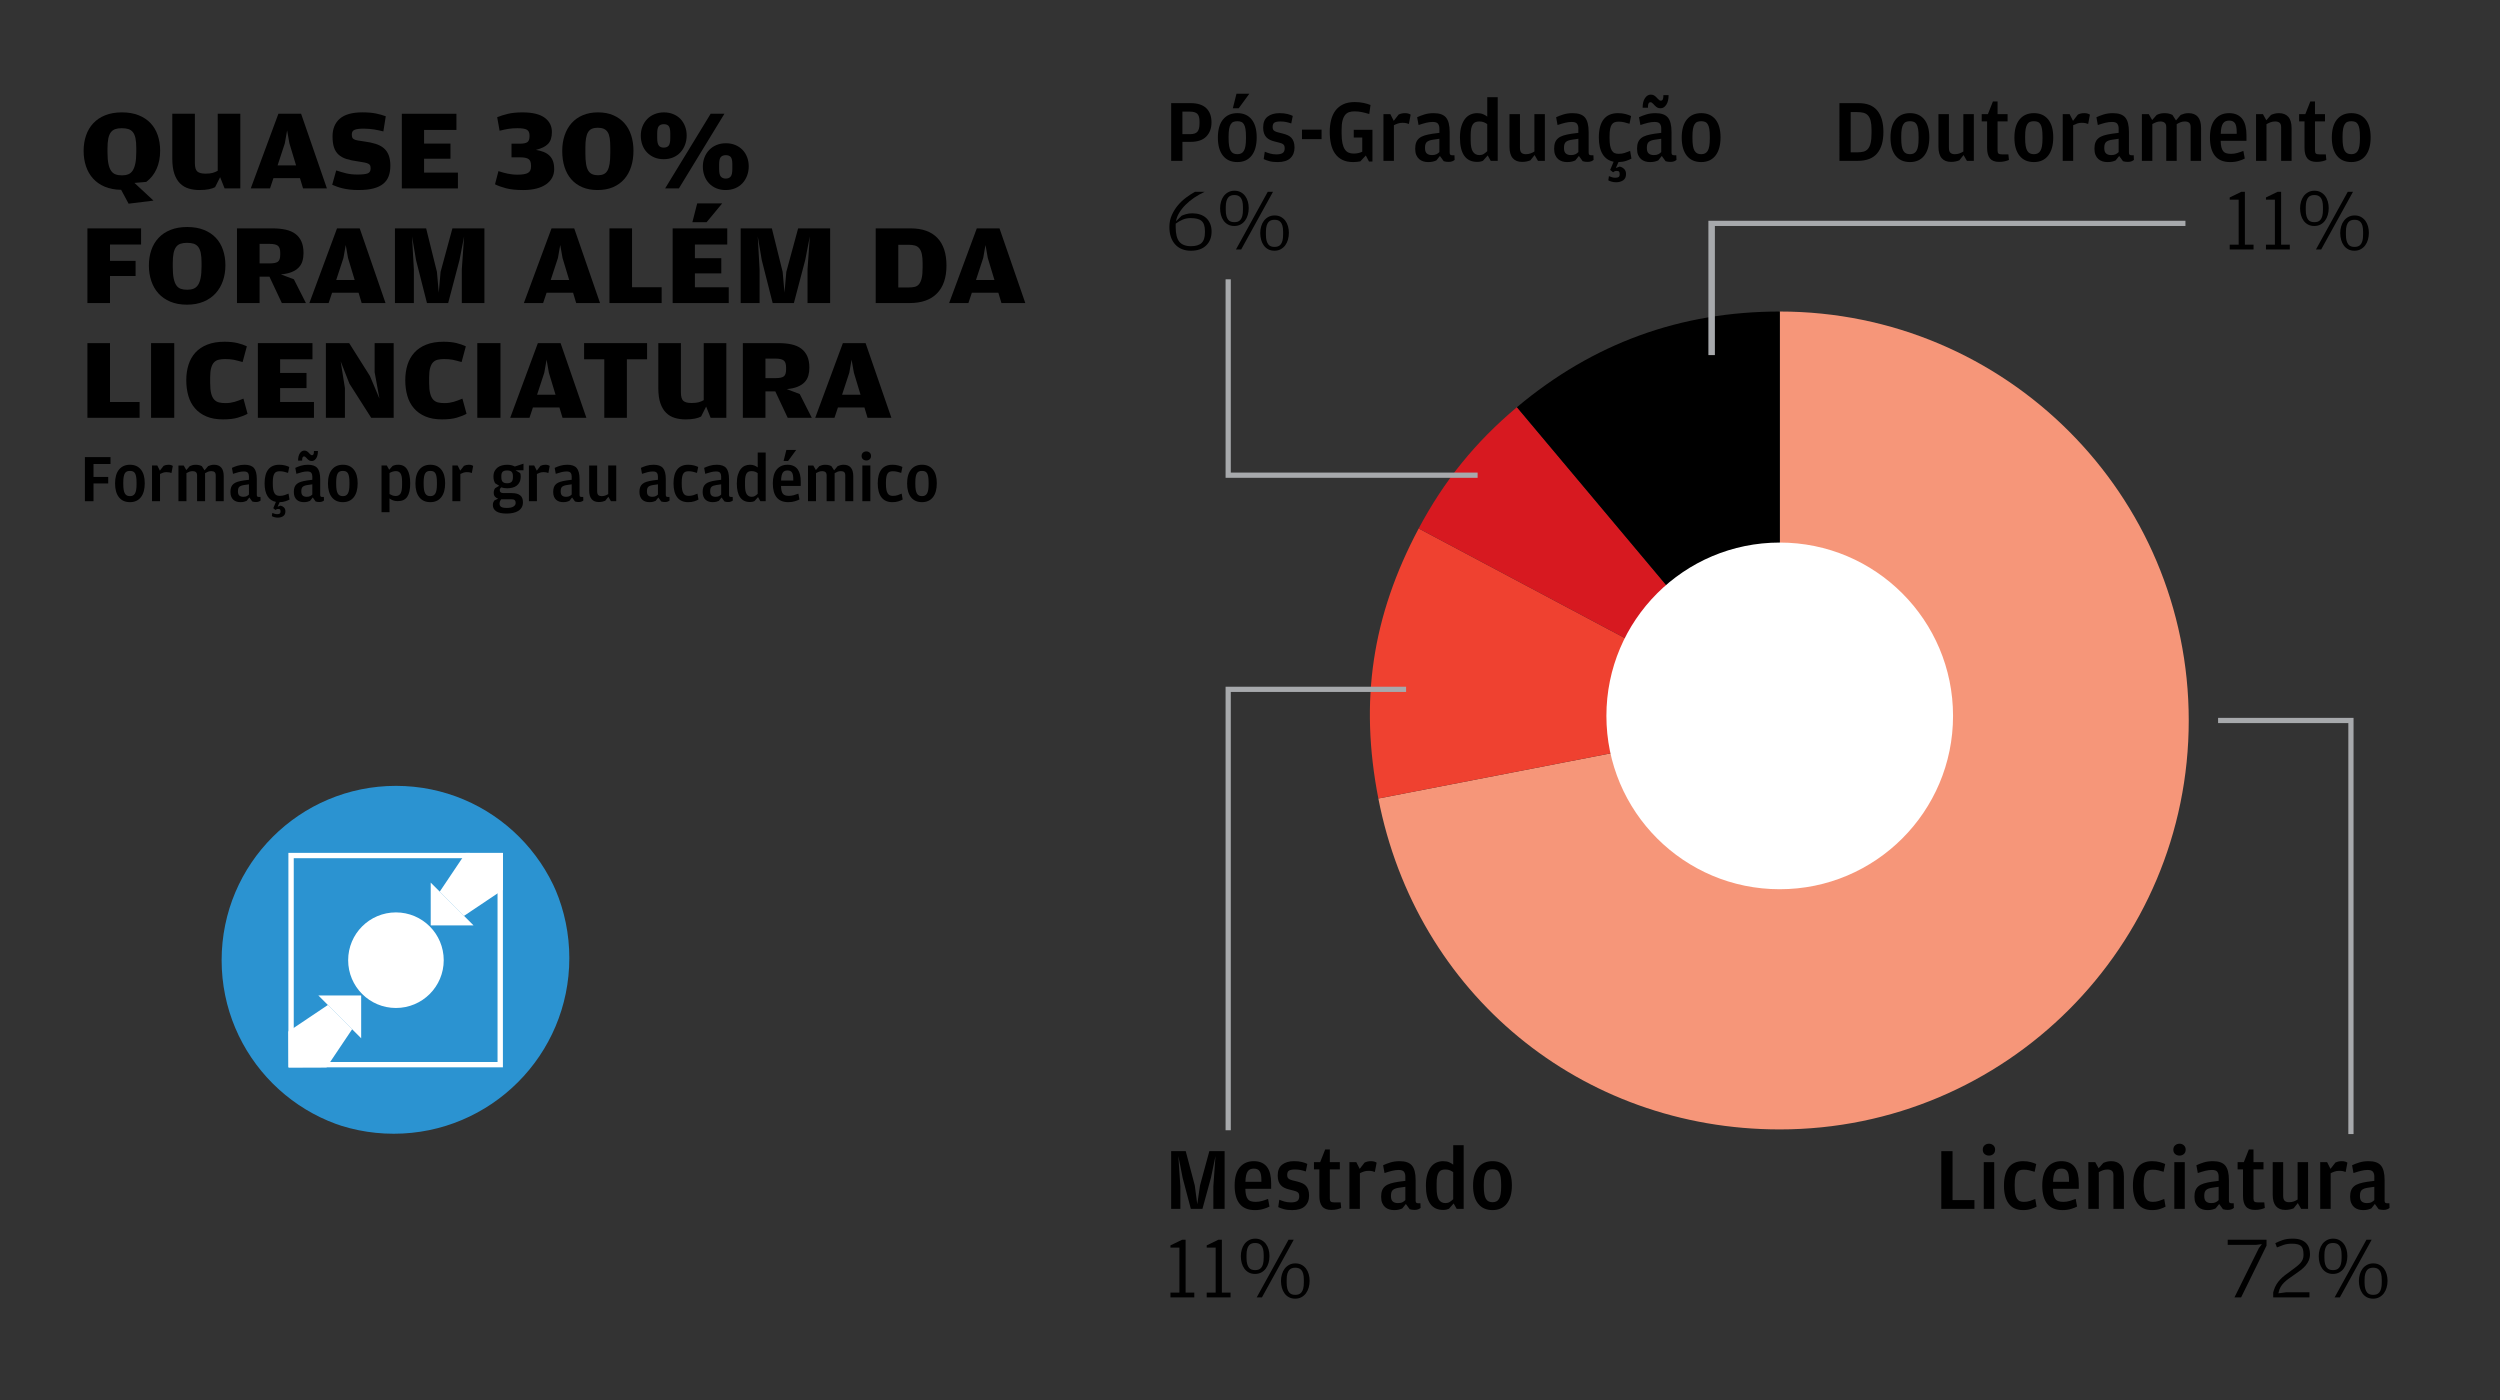 <?xml version="1.0" encoding="utf-8"?>
<!-- Generator: Adobe Illustrator 14.0.0, SVG Export Plug-In  -->
<!DOCTYPE svg PUBLIC "-//W3C//DTD SVG 1.1//EN" "http://www.w3.org/Graphics/SVG/1.1/DTD/svg11.dtd">
<svg version="1.1"
	 xmlns="http://www.w3.org/2000/svg" xmlns:xlink="http://www.w3.org/1999/xlink" xmlns:a="http://ns.adobe.com/AdobeSVGViewerExtensions/3.0/"
	 x="0px" y="0px" width="400px" height="224px" viewBox="25.084 635.571 400 224" enable-background="new 25.084 635.571 400 224"
	 xml:space="preserve">
<rect x="25.084" y="635.571" width="400" height="224" fill="#333333" stroke="none"/>
<defs>
</defs>
<g>
	<defs>
		<rect id="SVGID_8_" y="0.552" width="814.269" height="1064.548"/>
	</defs>
	<clipPath id="SVGID_10_">
		<use xlink:href="#SVGID_8_"  overflow="visible"/>
	</clipPath>
	<g clip-path="url(#SVGID_10_)">
		<path d="M320.33,5.404c0-0.303-0.073-0.551-0.219-0.745c-0.147-0.194-0.429-0.292-0.844-0.292c-0.331,0-0.681,0.045-1.05,0.135
			s-0.775,0.21-1.219,0.361l-0.227-1.249c0.312-0.15,0.692-0.296,1.141-0.438c0.449-0.142,0.953-0.213,1.511-0.213
			c0.917,0,1.572,0.232,1.964,0.695c0.393,0.463,0.589,1.239,0.589,2.326v3.276c0,0.179,0.035,0.297,0.106,0.354
			c0.07,0.057,0.178,0.085,0.319,0.085h0.34l0.028,0.738c-0.076,0.076-0.194,0.148-0.355,0.22c-0.16,0.07-0.368,0.106-0.623,0.106
			c-0.266,0-0.52-0.038-0.766-0.112l-0.609-0.837l-0.567,0.708c-0.142,0.066-0.319,0.129-0.532,0.184
			c-0.213,0.057-0.471,0.085-0.773,0.085c-0.274,0-0.537-0.038-0.788-0.114c-0.25-0.076-0.473-0.198-0.666-0.368
			c-0.193-0.171-0.348-0.391-0.46-0.661c-0.113-0.268-0.171-0.602-0.171-0.999c0-0.396,0.052-0.73,0.157-1
			c0.104-0.27,0.267-0.496,0.488-0.681c0.223-0.184,0.509-0.331,0.858-0.439c0.351-0.109,0.776-0.201,1.277-0.277l1.091-0.143V5.404
			z M319.72,2.077c-0.132-0.071-0.265-0.172-0.396-0.305l-0.242-0.254c-0.104-0.105-0.187-0.18-0.248-0.228
			c-0.062-0.047-0.139-0.071-0.234-0.071c-0.265,0-0.398,0.251-0.398,0.752v0.127h-0.85c0-0.662,0.127-1.177,0.382-1.546
			C317.99,0.185,318.292,0,318.642,0c0.2,0,0.364,0.036,0.497,0.107c0.133,0.071,0.265,0.172,0.397,0.304l0.241,0.255
			c0.113,0.104,0.198,0.179,0.255,0.228c0.057,0.046,0.136,0.07,0.241,0.07c0.265,0,0.397-0.246,0.397-0.737V0.085h0.836
			c0,0.662-0.125,1.177-0.375,1.545c-0.25,0.369-0.551,0.553-0.9,0.553C320.023,2.184,319.853,2.149,319.72,2.077z M320.33,7.063
			l-0.979,0.142c-0.472,0.067-0.811,0.188-1.013,0.361c-0.204,0.175-0.306,0.476-0.306,0.902V8.58c0,0.388,0.098,0.667,0.292,0.837
			c0.194,0.17,0.47,0.255,0.83,0.255c0.302,0,0.544-0.046,0.723-0.142c0.181-0.094,0.332-0.208,0.454-0.34V7.063z"/>
	</g>
</g>
<g>
	<defs>
		<rect id="SVGID_6_" y="0.552" width="814.269" height="1064.548"/>
	</defs>
	<clipPath id="SVGID_12_">
		<use xlink:href="#SVGID_6_"  overflow="visible"/>
	</clipPath>
	<g clip-path="url(#SVGID_12_)">
		<path d="M368.566,1.822c-0.194-0.166-0.291-0.399-0.291-0.702c0-0.292,0.097-0.525,0.291-0.695
			c0.194-0.169,0.428-0.254,0.703-0.254c0.265,0,0.493,0.085,0.688,0.254c0.193,0.17,0.291,0.403,0.291,0.695
			c0,0.303-0.098,0.537-0.291,0.702c-0.194,0.166-0.423,0.249-0.688,0.249C368.994,2.071,368.76,1.988,368.566,1.822z M368.432,3.12
			h1.673v7.475h-1.673V3.12z"/>
		<path d="M371.424,4.283V3.12h0.879V2.553c0-1.531,0.657-2.297,1.972-2.297c0.34,0,0.643,0.037,0.908,0.113
			c0.264,0.076,0.472,0.151,0.624,0.227l-0.085,0.951h-1.049c-0.265,0-0.452,0.047-0.561,0.142
			c-0.108,0.095-0.163,0.255-0.163,0.482V3.12h1.617v1.163h-1.617v6.312h-1.645V4.283H371.424z"/>
		<path d="M376.975,1.822c-0.194-0.166-0.291-0.399-0.291-0.702c0-0.292,0.097-0.525,0.291-0.695
			c0.194-0.169,0.427-0.254,0.703-0.254c0.265,0,0.494,0.085,0.687,0.254c0.194,0.17,0.291,0.403,0.291,0.695
			c0,0.303-0.097,0.537-0.291,0.702c-0.193,0.166-0.422,0.249-0.687,0.249C377.402,2.071,377.169,1.988,376.975,1.822z
			 M376.841,3.12h1.673v7.475h-1.673V3.12z"/>
	</g>
</g>
<path fill="#F69679" d="M309.849,816.278c-31.801,0-58.164-21.73-64.229-52.947l64.229-12.484v-65.432
	c36.138,0,65.434,29.293,65.434,65.432C375.283,786.983,345.987,816.278,309.849,816.278"/>
<path fill-rule="evenodd" clip-rule="evenodd" fill="#EF4130" d="M309.849,750.847l-64.229,12.484
	c-3.036-15.607-1.011-29.166,6.454-43.203L309.849,750.847L309.849,750.847z"/>
<path fill-rule="evenodd" clip-rule="evenodd" fill="#D71920" d="M309.849,750.847l-57.775-30.719
	c4.072-7.656,9.072-13.83,15.715-19.404L309.849,750.847L309.849,750.847z"/>
<path fill-rule="evenodd" clip-rule="evenodd" d="M309.849,750.847l-42.06-50.123c12.181-10.221,26.159-15.309,42.06-15.309V750.847
	L309.849,750.847z"/>
<path fill="#FFFFFF" d="M337.571,750.114c0,15.316-12.415,27.734-27.731,27.734c-15.317,0-27.732-12.418-27.732-27.734
	c0-15.314,12.415-27.734,27.732-27.734C325.156,722.38,337.571,734.8,337.571,750.114L337.571,750.114z"/>
<path d="M319.395,652.073h3.063c1.343,0,2.34,0.395,2.993,1.191c0.652,0.793,0.978,1.928,0.978,3.402
	c0,1.523-0.337,2.676-1.014,3.461c-0.675,0.785-1.704,1.178-3.085,1.178h-2.936V652.073z M322.259,659.944
	c0.378,0,0.71-0.037,0.994-0.113c0.283-0.076,0.519-0.225,0.708-0.447c0.189-0.225,0.331-0.533,0.426-0.934
	c0.094-0.396,0.142-0.92,0.142-1.563v-0.553c0-0.58-0.048-1.053-0.142-1.424c-0.095-0.367-0.237-0.658-0.426-0.867
	c-0.189-0.207-0.427-0.35-0.716-0.426c-0.288-0.074-0.626-0.111-1.013-0.111h-1.036v6.438H322.259z"/>
<path d="M328.379,660.483c-0.544-0.682-0.815-1.645-0.815-2.893c0-1.268,0.276-2.238,0.83-2.91c0.554-0.67,1.316-1.006,2.29-1.006
	c0.974,0,1.734,0.334,2.277,1c0.543,0.668,0.815,1.623,0.815,2.871c0,1.268-0.272,2.244-0.815,2.93
	c-0.543,0.688-1.304,1.027-2.277,1.027C329.69,661.503,328.923,661.165,328.379,660.483z M331.279,660.12
	c0.17-0.08,0.314-0.213,0.433-0.404c0.118-0.189,0.206-0.445,0.263-0.771c0.056-0.326,0.085-0.73,0.085-1.213v-0.254
	c0-0.512-0.026-0.928-0.079-1.25c-0.052-0.32-0.134-0.576-0.249-0.766c-0.113-0.189-0.257-0.32-0.432-0.389
	c-0.175-0.072-0.381-0.107-0.618-0.107c-0.245,0-0.456,0.035-0.63,0.107c-0.175,0.068-0.319,0.197-0.433,0.383
	c-0.114,0.184-0.198,0.432-0.255,0.744c-0.056,0.313-0.084,0.715-0.084,1.205v0.27c0,0.5,0.029,0.918,0.084,1.248
	c0.057,0.332,0.145,0.592,0.262,0.787c0.118,0.195,0.265,0.33,0.44,0.41c0.175,0.082,0.381,0.121,0.616,0.121
	C330.911,660.241,331.109,660.202,331.279,660.12z"/>
<path d="M339.222,653.831h1.673v7.475h-1.102l-0.543-0.926l-0.667,0.84c-0.189,0.076-0.395,0.139-0.616,0.186
	c-0.223,0.047-0.461,0.068-0.717,0.068c-0.652,0-1.151-0.199-1.496-0.6c-0.345-0.402-0.518-1.01-0.518-1.822v-5.221h1.674v5.373
	c0,0.398,0.083,0.67,0.246,0.818c0.164,0.146,0.392,0.219,0.684,0.219c0.282,0,0.529-0.037,0.739-0.115
	c0.212-0.074,0.426-0.178,0.642-0.311V653.831z"/>
<path d="M343.479,660.923c-0.304-0.369-0.458-0.922-0.458-1.66v-4.268h-0.864v-1.164h0.993l0.801-2.027h0.744v2.027h1.603v1.164
	h-1.603v4.65c0,0.246,0.05,0.41,0.148,0.498c0.1,0.082,0.287,0.127,0.561,0.127h1.021l0.085,0.895
	c-0.161,0.074-0.378,0.145-0.653,0.211c-0.274,0.066-0.581,0.098-0.921,0.098C344.271,661.474,343.785,661.29,343.479,660.923z"/>
<path d="M348.205,660.483c-0.543-0.682-0.815-1.645-0.815-2.893c0-1.268,0.276-2.238,0.829-2.91c0.553-0.67,1.317-1.006,2.291-1.006
	s1.733,0.334,2.276,1c0.543,0.668,0.816,1.623,0.816,2.871c0,1.268-0.272,2.244-0.816,2.93c-0.543,0.688-1.302,1.027-2.276,1.027
	C349.517,661.503,348.749,661.165,348.205,660.483z M351.105,660.12c0.17-0.08,0.314-0.213,0.432-0.404
	c0.119-0.189,0.206-0.445,0.263-0.771c0.057-0.326,0.085-0.73,0.085-1.213v-0.254c0-0.512-0.025-0.928-0.078-1.25
	c-0.052-0.32-0.134-0.576-0.249-0.766c-0.113-0.189-0.257-0.32-0.432-0.389c-0.174-0.072-0.381-0.107-0.617-0.107
	c-0.246,0-0.456,0.035-0.63,0.107c-0.175,0.068-0.32,0.197-0.433,0.383c-0.115,0.184-0.199,0.432-0.256,0.744
	c-0.057,0.313-0.084,0.715-0.084,1.205v0.27c0,0.5,0.028,0.918,0.084,1.248c0.057,0.332,0.144,0.592,0.262,0.787
	c0.119,0.195,0.265,0.33,0.441,0.41c0.174,0.082,0.379,0.121,0.616,0.121C350.737,660.241,350.935,660.202,351.105,660.12z"/>
<path d="M357.544,653.903c0.161-0.076,0.321-0.135,0.483-0.172c0.16-0.037,0.34-0.057,0.538-0.057c0.227,0,0.416,0.027,0.568,0.078
	c0.15,0.053,0.264,0.105,0.339,0.164l-0.283,1.488c-0.133-0.057-0.279-0.102-0.439-0.135c-0.161-0.033-0.364-0.049-0.61-0.049
	c-0.255,0-0.493,0.037-0.709,0.113c-0.217,0.074-0.431,0.166-0.639,0.268v5.703h-1.673v-7.475h1.101l0.544,1.078L357.544,653.903z"
	/>
<path d="M364.067,656.114c0-0.301-0.073-0.551-0.218-0.744c-0.147-0.193-0.429-0.289-0.845-0.289c-0.331,0-0.681,0.045-1.049,0.133
	c-0.369,0.09-0.775,0.211-1.219,0.361l-0.227-1.248c0.312-0.15,0.692-0.297,1.141-0.439c0.449-0.141,0.952-0.213,1.511-0.213
	c0.917,0,1.571,0.232,1.964,0.695s0.589,1.238,0.589,2.326v3.275c0,0.18,0.035,0.299,0.106,0.354
	c0.07,0.059,0.177,0.086,0.319,0.086h0.34l0.029,0.736c-0.076,0.078-0.194,0.15-0.356,0.221c-0.16,0.072-0.368,0.105-0.623,0.105
	c-0.266,0-0.521-0.035-0.766-0.111l-0.61-0.838l-0.567,0.709c-0.142,0.066-0.319,0.129-0.532,0.186
	c-0.213,0.055-0.472,0.084-0.773,0.084c-0.274,0-0.537-0.037-0.787-0.113c-0.251-0.076-0.473-0.199-0.667-0.367
	c-0.194-0.172-0.348-0.389-0.46-0.66c-0.114-0.27-0.171-0.604-0.171-1s0.052-0.732,0.157-1c0.104-0.27,0.266-0.498,0.488-0.682
	s0.508-0.33,0.858-0.439c0.351-0.107,0.776-0.199,1.276-0.275l1.092-0.141V656.114z M364.067,657.774l-0.978,0.143
	c-0.473,0.064-0.811,0.184-1.013,0.361c-0.204,0.174-0.306,0.473-0.306,0.898v0.115c0,0.387,0.097,0.666,0.291,0.836
	c0.193,0.17,0.469,0.256,0.83,0.256c0.302,0,0.543-0.049,0.723-0.143c0.18-0.094,0.332-0.207,0.454-0.34V657.774z"/>
<path d="M373.997,653.958c0.171-0.074,0.358-0.141,0.562-0.199c0.205-0.055,0.435-0.084,0.691-0.084
	c0.655,0,1.153,0.199,1.496,0.596c0.341,0.398,0.511,1.002,0.511,1.814v5.221h-1.672v-5.391c0-0.332-0.079-0.564-0.235-0.701
	c-0.156-0.135-0.385-0.207-0.688-0.207c-0.255,0-0.479,0.041-0.674,0.115c-0.194,0.076-0.404,0.178-0.631,0.313v5.871h-1.674v-5.391
	c0-0.332-0.084-0.564-0.254-0.701c-0.171-0.135-0.393-0.207-0.667-0.207c-0.246,0-0.47,0.041-0.674,0.115
	c-0.204,0.076-0.414,0.174-0.631,0.297v5.887h-1.673v-7.475h1.102l0.543,0.951l0.726-0.824c0.152-0.074,0.33-0.141,0.534-0.199
	c0.204-0.055,0.439-0.084,0.704-0.084c0.284,0,0.529,0.027,0.733,0.078c0.204,0.053,0.386,0.121,0.547,0.205l0.569,0.881
	L373.997,653.958z"/>
<path d="M380.498,659.093c0.061,0.266,0.156,0.48,0.285,0.646c0.126,0.166,0.294,0.281,0.503,0.346c0.206,0.066,0.456,0.1,0.751,0.1
	c0.357,0,0.702-0.049,1.027-0.143c0.326-0.094,0.646-0.203,0.958-0.326l0.227,1.221c-0.218,0.123-0.531,0.248-0.943,0.375
	c-0.411,0.129-0.871,0.191-1.382,0.191c-1.088,0-1.9-0.33-2.439-0.99c-0.54-0.666-0.809-1.641-0.809-2.938
	c0-1.295,0.276-2.27,0.829-2.922c0.554-0.652,1.298-0.979,2.233-0.979c0.491,0,0.915,0.082,1.271,0.25
	c0.353,0.164,0.641,0.398,0.864,0.699c0.221,0.305,0.385,0.672,0.488,1.107c0.105,0.434,0.156,0.928,0.156,1.475v0.893h-4.127
	C380.4,658.499,380.438,658.827,380.498,659.093z M382.959,656.978v-0.252c0-0.691-0.095-1.174-0.284-1.447
	c-0.188-0.273-0.496-0.414-0.921-0.414c-0.219,0-0.406,0.035-0.568,0.102c-0.16,0.064-0.298,0.18-0.41,0.34
	c-0.113,0.162-0.202,0.377-0.263,0.652c-0.062,0.275-0.097,0.615-0.108,1.02H382.959z"/>
<path d="M388.447,653.958c0.16-0.074,0.348-0.141,0.561-0.199c0.213-0.055,0.447-0.084,0.701-0.084c0.653,0,1.153,0.199,1.505,0.596
	c0.35,0.398,0.524,1.002,0.524,1.814v5.221h-1.673v-5.391c0-0.332-0.083-0.564-0.247-0.701c-0.164-0.135-0.397-0.207-0.699-0.207
	c-0.271,0-0.512,0.041-0.718,0.115c-0.207,0.076-0.434,0.178-0.678,0.313v5.871h-1.673v-7.475h1.102l0.543,0.979L388.447,653.958z"
	/>
<path d="M394.265,660.923c-0.304-0.369-0.458-0.922-0.458-1.66v-4.268h-0.863v-1.164h0.993l0.801-2.027h0.743v2.027h1.604v1.164
	h-1.604v4.65c0,0.246,0.051,0.41,0.149,0.498c0.101,0.082,0.286,0.127,0.561,0.127h1.021l0.086,0.895
	c-0.162,0.074-0.379,0.145-0.653,0.211s-0.58,0.098-0.922,0.098C395.057,661.474,394.57,661.29,394.265,660.923z"/>
<path d="M398.991,660.483c-0.543-0.682-0.815-1.645-0.815-2.893c0-1.268,0.277-2.238,0.83-2.91c0.554-0.67,1.316-1.006,2.29-1.006
	s1.733,0.334,2.276,1c0.544,0.668,0.815,1.623,0.815,2.871c0,1.268-0.271,2.244-0.815,2.93c-0.543,0.688-1.303,1.027-2.276,1.027
	C400.303,661.503,399.534,661.165,398.991,660.483z M401.892,660.12c0.17-0.08,0.313-0.213,0.433-0.404
	c0.117-0.189,0.206-0.445,0.263-0.771c0.056-0.326,0.086-0.73,0.086-1.213v-0.254c0-0.512-0.028-0.928-0.079-1.25
	c-0.052-0.32-0.135-0.576-0.248-0.766c-0.114-0.189-0.259-0.32-0.433-0.389c-0.175-0.072-0.382-0.107-0.617-0.107
	c-0.245,0-0.456,0.035-0.632,0.107c-0.175,0.068-0.318,0.197-0.432,0.383c-0.113,0.184-0.198,0.432-0.255,0.744
	c-0.058,0.313-0.086,0.715-0.086,1.205v0.27c0,0.5,0.028,0.918,0.086,1.248c0.057,0.332,0.144,0.592,0.262,0.787
	s0.264,0.33,0.439,0.41c0.176,0.082,0.381,0.121,0.617,0.121C401.523,660.241,401.722,660.202,401.892,660.12z"/>
<path d="M381.837,674.72h1.433v-7.203h-1.433v-0.355l1.873-0.906h0.554v8.465h1.388v0.768h-3.814V674.72z"/>
<path d="M387.638,674.72h1.432v-7.203h-1.432v-0.355l1.872-0.906h0.554v8.465h1.389v0.768h-3.814V674.72z"/>
<path d="M394.374,671.503c-0.283-0.152-0.521-0.359-0.709-0.617c-0.189-0.26-0.332-0.561-0.426-0.9
	c-0.095-0.34-0.142-0.705-0.142-1.092c0-0.369,0.049-0.723,0.148-1.064c0.102-0.34,0.245-0.639,0.439-0.895
	c0.193-0.254,0.436-0.459,0.724-0.617c0.288-0.156,0.617-0.234,0.985-0.234c0.379,0,0.71,0.078,0.994,0.229
	c0.283,0.15,0.521,0.355,0.715,0.609c0.194,0.254,0.339,0.551,0.433,0.889c0.096,0.334,0.143,0.686,0.143,1.055
	c0,0.387-0.051,0.754-0.149,1.1s-0.246,0.646-0.44,0.906c-0.193,0.262-0.435,0.469-0.724,0.625c-0.287,0.156-0.62,0.232-0.998,0.232
	C394.988,671.728,394.658,671.653,394.374,671.503z M395.913,671.042c0.165-0.055,0.313-0.152,0.439-0.301
	c0.128-0.145,0.229-0.348,0.298-0.604c0.071-0.258,0.106-0.592,0.106-1.01v-0.414c0-0.398-0.035-0.721-0.106-0.975
	c-0.069-0.25-0.17-0.447-0.298-0.59c-0.127-0.141-0.274-0.238-0.439-0.291c-0.166-0.053-0.343-0.08-0.531-0.08
	c-0.19,0-0.367,0.027-0.532,0.08c-0.166,0.053-0.311,0.15-0.434,0.291c-0.123,0.143-0.222,0.34-0.297,0.59
	c-0.076,0.254-0.114,0.58-0.114,0.988v0.414c0,0.418,0.038,0.752,0.114,1.01c0.075,0.258,0.174,0.455,0.297,0.598
	s0.268,0.238,0.434,0.293c0.165,0.051,0.342,0.076,0.532,0.076C395.57,671.118,395.747,671.093,395.913,671.042z M400.728,666.255
	h0.838l-5.092,9.232h-0.838L400.728,666.255z M400.798,675.46c-0.283-0.15-0.52-0.357-0.709-0.619c-0.188-0.26-0.33-0.559-0.425-0.9
	c-0.095-0.34-0.143-0.703-0.143-1.092c0-0.367,0.05-0.723,0.15-1.063c0.098-0.342,0.244-0.639,0.438-0.895
	c0.193-0.254,0.436-0.461,0.725-0.617c0.288-0.154,0.616-0.232,0.985-0.232c0.377,0,0.709,0.076,0.991,0.225
	c0.285,0.152,0.522,0.357,0.718,0.611c0.192,0.256,0.336,0.551,0.433,0.887c0.093,0.336,0.142,0.688,0.142,1.057
	c0,0.389-0.051,0.752-0.148,1.1c-0.101,0.344-0.246,0.646-0.44,0.906s-0.436,0.469-0.725,0.623
	c-0.287,0.158-0.621,0.236-0.999,0.236C401.414,675.687,401.083,675.608,400.798,675.46z M402.338,674.999
	c0.165-0.053,0.311-0.152,0.439-0.301c0.128-0.146,0.226-0.348,0.297-0.604c0.072-0.256,0.105-0.594,0.105-1.01v-0.412
	c0-0.4-0.033-0.725-0.105-0.977c-0.071-0.252-0.169-0.447-0.297-0.59c-0.129-0.143-0.274-0.24-0.439-0.293
	c-0.165-0.051-0.344-0.078-0.533-0.078c-0.188,0-0.365,0.027-0.53,0.078c-0.167,0.053-0.311,0.15-0.433,0.293
	c-0.123,0.143-0.224,0.338-0.298,0.59c-0.076,0.252-0.113,0.582-0.113,0.99v0.412c0,0.418,0.037,0.754,0.113,1.01
	c0.074,0.256,0.175,0.453,0.298,0.598c0.122,0.143,0.266,0.24,0.433,0.293c0.165,0.051,0.342,0.078,0.53,0.078
	C401.994,675.077,402.173,675.05,402.338,674.999z"/>
<path d="M335.691,819.757h1.8v7.828h3.503v1.404h-5.304V819.757z"/>
<path d="M342.619,820.218c-0.194-0.166-0.291-0.4-0.291-0.701c0-0.295,0.097-0.525,0.291-0.697c0.193-0.168,0.428-0.256,0.702-0.256
	c0.264,0,0.493,0.088,0.688,0.256c0.194,0.172,0.291,0.402,0.291,0.697c0,0.301-0.097,0.535-0.291,0.701
	c-0.194,0.164-0.423,0.248-0.688,0.248C343.047,820.466,342.813,820.382,342.619,820.218z M342.484,821.515h1.673v7.475h-1.673
	V821.515z"/>
<path d="M346.497,828.181c-0.52-0.672-0.779-1.646-0.779-2.922c0-1.295,0.26-2.27,0.779-2.922c0.521-0.654,1.282-0.979,2.285-0.979
	c0.453,0,0.862,0.049,1.225,0.148c0.365,0.098,0.656,0.203,0.873,0.314l-0.254,1.24c-0.293-0.096-0.579-0.176-0.859-0.242
	c-0.278-0.066-0.57-0.098-0.872-0.098c-0.246,0-0.458,0.029-0.638,0.092c-0.18,0.061-0.332,0.178-0.455,0.348
	c-0.122,0.17-0.215,0.41-0.276,0.719c-0.062,0.307-0.092,0.707-0.092,1.201v0.27c0,0.494,0.03,0.9,0.092,1.223
	c0.061,0.322,0.154,0.582,0.276,0.775c0.123,0.195,0.275,0.33,0.455,0.406s0.392,0.113,0.638,0.113c0.35,0,0.672-0.047,0.965-0.143
	c0.292-0.096,0.581-0.203,0.865-0.326l0.212,1.234c-0.228,0.133-0.523,0.258-0.887,0.375c-0.364,0.119-0.787,0.18-1.269,0.18
	C347.779,829.188,347.018,828.853,346.497,828.181z"/>
<path d="M353.666,826.774c0.062,0.268,0.157,0.482,0.285,0.646c0.126,0.166,0.294,0.281,0.503,0.346
	c0.208,0.068,0.457,0.102,0.751,0.102c0.359,0,0.702-0.047,1.028-0.143s0.645-0.203,0.957-0.326l0.228,1.221
	c-0.218,0.123-0.532,0.248-0.944,0.375c-0.411,0.129-0.872,0.193-1.382,0.193c-1.088,0-1.901-0.332-2.439-0.994
	c-0.539-0.662-0.808-1.639-0.808-2.936c0-1.295,0.275-2.27,0.829-2.922c0.553-0.654,1.298-0.979,2.233-0.979
	c0.492,0,0.914,0.082,1.27,0.248c0.354,0.166,0.643,0.4,0.865,0.701c0.222,0.303,0.385,0.67,0.49,1.105
	c0.104,0.438,0.156,0.93,0.156,1.477v0.895h-4.127C353.569,826.181,353.605,826.511,353.666,826.774z M356.127,824.661v-0.254
	c0-0.689-0.094-1.172-0.283-1.445c-0.189-0.275-0.497-0.412-0.922-0.412c-0.218,0-0.406,0.035-0.567,0.098
	c-0.162,0.068-0.298,0.182-0.411,0.342c-0.114,0.162-0.201,0.377-0.262,0.654c-0.062,0.271-0.098,0.613-0.107,1.018H356.127z"/>
<path d="M361.615,821.642c0.161-0.076,0.348-0.141,0.561-0.199c0.213-0.055,0.446-0.084,0.702-0.084
	c0.652,0,1.153,0.197,1.504,0.596c0.35,0.398,0.525,1.002,0.525,1.814v5.221h-1.673v-5.391c0-0.332-0.083-0.564-0.248-0.701
	c-0.164-0.137-0.397-0.207-0.698-0.207c-0.271,0-0.513,0.041-0.718,0.113c-0.208,0.078-0.433,0.18-0.677,0.314v5.871h-1.673v-7.475
	h1.102l0.543,0.979L361.615,821.642z"/>
<path d="M367.133,828.181c-0.52-0.672-0.78-1.646-0.78-2.922c0-1.295,0.26-2.27,0.78-2.922c0.519-0.654,1.28-0.979,2.283-0.979
	c0.454,0,0.863,0.049,1.226,0.148c0.365,0.098,0.655,0.203,0.873,0.314l-0.255,1.24c-0.293-0.096-0.579-0.176-0.858-0.242
	c-0.279-0.066-0.569-0.098-0.872-0.098c-0.246,0-0.459,0.029-0.639,0.092c-0.18,0.061-0.331,0.178-0.455,0.348
	c-0.122,0.17-0.215,0.41-0.276,0.719c-0.062,0.307-0.091,0.707-0.091,1.201v0.27c0,0.494,0.03,0.9,0.091,1.223
	s0.155,0.582,0.276,0.775c0.124,0.195,0.274,0.33,0.455,0.406c0.179,0.076,0.393,0.113,0.639,0.113c0.349,0,0.671-0.047,0.964-0.143
	s0.582-0.203,0.865-0.326l0.213,1.234c-0.228,0.133-0.522,0.258-0.886,0.375c-0.364,0.119-0.787,0.18-1.27,0.18
	C368.413,829.188,367.652,828.853,367.133,828.181z"/>
<path d="M373.109,820.218c-0.194-0.166-0.291-0.4-0.291-0.701c0-0.295,0.097-0.525,0.291-0.697c0.194-0.168,0.428-0.256,0.702-0.256
	c0.265,0,0.494,0.088,0.688,0.256c0.194,0.172,0.291,0.402,0.291,0.697c0,0.301-0.097,0.535-0.291,0.701
	c-0.194,0.164-0.423,0.248-0.688,0.248C373.537,820.466,373.304,820.382,373.109,820.218z M372.975,821.515h1.673v7.475h-1.673
	V821.515z"/>
<path d="M380.066,823.798c0-0.303-0.075-0.551-0.22-0.746c-0.146-0.191-0.428-0.289-0.844-0.289c-0.331,0-0.681,0.045-1.048,0.135
	c-0.371,0.09-0.776,0.211-1.221,0.361l-0.228-1.246c0.313-0.152,0.693-0.301,1.142-0.441c0.45-0.143,0.954-0.213,1.511-0.213
	c0.917,0,1.573,0.232,1.964,0.695c0.393,0.463,0.589,1.238,0.589,2.326v3.275c0,0.18,0.035,0.299,0.106,0.354
	c0.071,0.057,0.178,0.088,0.32,0.088h0.34l0.028,0.736c-0.075,0.076-0.193,0.148-0.354,0.219c-0.161,0.072-0.369,0.107-0.623,0.107
	c-0.266,0-0.521-0.039-0.768-0.113l-0.609-0.838l-0.566,0.709c-0.142,0.068-0.32,0.129-0.532,0.186
	c-0.213,0.057-0.471,0.086-0.773,0.086c-0.275,0-0.537-0.037-0.787-0.115c-0.25-0.074-0.474-0.199-0.666-0.367
	c-0.194-0.172-0.348-0.391-0.461-0.662c-0.113-0.268-0.17-0.602-0.17-0.998s0.052-0.73,0.156-1s0.267-0.498,0.489-0.682
	c0.223-0.184,0.508-0.33,0.858-0.439c0.35-0.107,0.775-0.201,1.277-0.275l1.092-0.143V823.798z M380.066,825.458l-0.979,0.143
	c-0.473,0.064-0.811,0.186-1.013,0.361c-0.204,0.174-0.306,0.473-0.306,0.898v0.115c0,0.387,0.097,0.664,0.292,0.836
	c0.193,0.17,0.47,0.254,0.83,0.254c0.302,0,0.543-0.047,0.723-0.141c0.18-0.094,0.332-0.207,0.454-0.34V825.458z"/>
<path d="M384.422,828.604c-0.304-0.369-0.457-0.922-0.457-1.658v-4.27h-0.863v-1.162h0.992l0.803-2.027h0.744v2.027h1.602v1.162
	h-1.602v4.652c0,0.248,0.049,0.412,0.147,0.496c0.1,0.084,0.285,0.129,0.561,0.129h1.02l0.086,0.893
	c-0.161,0.074-0.378,0.146-0.652,0.213s-0.581,0.1-0.922,0.1C385.214,829.159,384.729,828.974,384.422,828.604z"/>
<path d="M392.702,821.515h1.673v7.475h-1.102l-0.544-0.926l-0.665,0.84c-0.189,0.076-0.396,0.137-0.617,0.184
	s-0.461,0.072-0.717,0.072c-0.652,0-1.15-0.201-1.496-0.602c-0.345-0.404-0.518-1.01-0.518-1.824v-5.219h1.675v5.373
	c0,0.398,0.082,0.67,0.245,0.816c0.166,0.146,0.394,0.221,0.684,0.221c0.283,0,0.529-0.039,0.74-0.115
	c0.212-0.074,0.425-0.18,0.642-0.311V821.515z"/>
<path d="M398.744,821.585c0.161-0.076,0.321-0.131,0.482-0.17c0.159-0.037,0.339-0.057,0.538-0.057c0.228,0,0.416,0.025,0.568,0.076
	c0.15,0.055,0.264,0.107,0.339,0.164l-0.283,1.49c-0.133-0.057-0.279-0.102-0.438-0.135c-0.161-0.033-0.363-0.049-0.61-0.049
	c-0.256,0-0.494,0.037-0.709,0.113c-0.218,0.074-0.432,0.164-0.64,0.27v5.701h-1.673v-7.475h1.102l0.544,1.078L398.744,821.585z"/>
<path d="M404.976,823.798c0-0.303-0.074-0.551-0.221-0.746c-0.146-0.191-0.428-0.289-0.844-0.289c-0.33,0-0.681,0.045-1.048,0.135
	c-0.371,0.09-0.777,0.211-1.222,0.361l-0.227-1.246c0.313-0.152,0.692-0.301,1.142-0.441c0.449-0.143,0.953-0.213,1.511-0.213
	c0.918,0,1.571,0.232,1.965,0.695c0.392,0.463,0.588,1.238,0.588,2.326v3.275c0,0.18,0.034,0.299,0.105,0.354
	c0.072,0.057,0.177,0.088,0.319,0.088h0.341l0.028,0.736c-0.075,0.076-0.194,0.148-0.355,0.219c-0.16,0.072-0.367,0.107-0.622,0.107
	c-0.267,0-0.521-0.039-0.766-0.113l-0.611-0.838l-0.566,0.709c-0.143,0.068-0.319,0.129-0.532,0.186s-0.472,0.086-0.772,0.086
	c-0.275,0-0.538-0.037-0.788-0.115c-0.25-0.074-0.473-0.199-0.665-0.367c-0.194-0.172-0.349-0.391-0.462-0.662
	c-0.113-0.268-0.171-0.602-0.171-0.998s0.053-0.73,0.156-1c0.105-0.27,0.267-0.498,0.49-0.682c0.222-0.184,0.507-0.33,0.856-0.439
	c0.351-0.107,0.775-0.201,1.278-0.275l1.092-0.143V823.798z M404.976,825.458l-0.979,0.143c-0.474,0.064-0.811,0.186-1.013,0.361
	c-0.205,0.174-0.308,0.473-0.308,0.898v0.115c0,0.387,0.097,0.664,0.29,0.836c0.195,0.17,0.472,0.254,0.831,0.254
	c0.302,0,0.543-0.047,0.722-0.141c0.182-0.094,0.333-0.207,0.456-0.34V825.458z"/>
<path d="M386.511,835.259l0.482-0.625l-0.951,0.115h-4.524v-0.824h6.211v0.949l-4.069,8.283h-1.065L386.511,835.259z"/>
<path d="M388.793,842.376l0.101-0.34c0.103-0.348,0.241-0.662,0.41-0.941c0.17-0.279,0.369-0.543,0.597-0.789
	c0.227-0.244,0.484-0.479,0.773-0.699c0.287-0.225,0.597-0.451,0.929-0.688c0.34-0.246,0.638-0.471,0.893-0.67
	c0.255-0.197,0.469-0.391,0.639-0.58c0.169-0.188,0.297-0.387,0.384-0.59c0.083-0.201,0.126-0.426,0.126-0.672v-0.127
	c0-0.322-0.031-0.596-0.092-0.818c-0.062-0.219-0.162-0.396-0.305-0.529c-0.142-0.133-0.334-0.229-0.574-0.283
	c-0.241-0.059-0.537-0.088-0.887-0.088c-0.521,0-0.969,0.068-1.347,0.201c-0.379,0.131-0.729,0.264-1.049,0.396l-0.256-0.682
	c0.33-0.17,0.713-0.332,1.148-0.488c0.435-0.156,0.982-0.236,1.645-0.236c0.521,0,0.954,0.068,1.305,0.199
	c0.351,0.133,0.631,0.314,0.845,0.539c0.212,0.229,0.366,0.49,0.46,0.789c0.095,0.297,0.143,0.611,0.143,0.943
	c0,0.367-0.062,0.703-0.185,0.998c-0.123,0.297-0.292,0.576-0.512,0.83c-0.216,0.256-0.48,0.504-0.794,0.746
	c-0.312,0.24-0.656,0.488-1.035,0.742c-0.331,0.229-0.632,0.439-0.907,0.639c-0.274,0.199-0.518,0.404-0.729,0.617
	c-0.213,0.213-0.391,0.439-0.532,0.682c-0.143,0.242-0.246,0.518-0.313,0.83l-0.042,0.197l1.262-0.17h3.702v0.822h-5.802V842.376z"
	/>
<path d="M397.36,839.173c-0.283-0.152-0.521-0.359-0.711-0.617c-0.188-0.26-0.331-0.561-0.424-0.9
	c-0.096-0.34-0.143-0.705-0.143-1.092c0-0.369,0.049-0.723,0.149-1.064c0.099-0.34,0.245-0.639,0.438-0.895
	c0.194-0.254,0.436-0.459,0.724-0.615c0.289-0.156,0.617-0.236,0.986-0.236c0.378,0,0.708,0.078,0.992,0.229
	c0.283,0.15,0.522,0.355,0.716,0.609c0.194,0.254,0.339,0.553,0.434,0.889c0.094,0.334,0.142,0.686,0.142,1.055
	c0,0.387-0.05,0.754-0.148,1.1c-0.101,0.346-0.247,0.646-0.44,0.906c-0.194,0.262-0.436,0.471-0.724,0.625
	c-0.288,0.156-0.62,0.234-0.999,0.234C397.975,839.399,397.644,839.323,397.36,839.173z M398.898,838.712
	c0.165-0.053,0.311-0.152,0.439-0.301c0.128-0.145,0.227-0.348,0.298-0.604c0.07-0.258,0.106-0.592,0.106-1.01v-0.414
	c0-0.396-0.036-0.721-0.106-0.975c-0.071-0.25-0.17-0.447-0.298-0.59c-0.129-0.141-0.274-0.238-0.439-0.291
	s-0.343-0.078-0.531-0.078c-0.189,0-0.367,0.025-0.533,0.078c-0.165,0.053-0.309,0.15-0.433,0.291
	c-0.122,0.143-0.222,0.34-0.298,0.59c-0.076,0.254-0.113,0.582-0.113,0.99v0.412c0,0.418,0.037,0.752,0.113,1.01
	s0.176,0.455,0.298,0.598c0.124,0.143,0.268,0.24,0.433,0.293c0.166,0.051,0.344,0.078,0.533,0.078
	C398.556,838.79,398.733,838.763,398.898,838.712z M403.714,833.925h0.836l-5.091,9.232h-0.837L403.714,833.925z M403.783,843.132
	c-0.284-0.152-0.52-0.357-0.709-0.621c-0.188-0.26-0.33-0.559-0.425-0.9c-0.094-0.34-0.142-0.703-0.142-1.092
	c0-0.367,0.05-0.723,0.149-1.063c0.098-0.342,0.245-0.639,0.438-0.895c0.195-0.254,0.437-0.461,0.724-0.615
	c0.289-0.156,0.618-0.234,0.986-0.234c0.379,0,0.709,0.076,0.992,0.229c0.284,0.148,0.523,0.354,0.718,0.607
	c0.192,0.256,0.337,0.551,0.432,0.887s0.144,0.688,0.144,1.059c0,0.387-0.051,0.752-0.15,1.098c-0.099,0.344-0.246,0.648-0.44,0.906
	c-0.193,0.26-0.435,0.469-0.724,0.625c-0.288,0.156-0.62,0.234-0.998,0.234S404.067,843.278,403.783,843.132z M405.322,842.669
	c0.165-0.053,0.312-0.152,0.439-0.301c0.128-0.146,0.228-0.348,0.298-0.604c0.071-0.256,0.106-0.594,0.106-1.01v-0.412
	c0-0.4-0.035-0.725-0.106-0.975c-0.07-0.254-0.17-0.449-0.298-0.592s-0.274-0.24-0.439-0.291c-0.165-0.053-0.342-0.08-0.532-0.08
	c-0.188,0-0.365,0.027-0.53,0.08c-0.167,0.051-0.312,0.148-0.434,0.291s-0.222,0.338-0.298,0.592
	c-0.076,0.25-0.113,0.58-0.113,0.988v0.412c0,0.418,0.037,0.754,0.113,1.01s0.176,0.455,0.298,0.598s0.267,0.24,0.434,0.293
	c0.165,0.053,0.342,0.078,0.53,0.078C404.98,842.747,405.157,842.722,405.322,842.669z"/>
<path d="M212.47,652.073h3.12c1.097,0,1.927,0.266,2.489,0.799c0.563,0.535,0.845,1.293,0.845,2.277c0,0.947-0.28,1.701-0.837,2.27
	c-0.558,0.566-1.39,0.85-2.497,0.85h-1.318v3.037h-1.801V652.073z M215.491,657.036c0.559,0,0.95-0.127,1.177-0.387
	c0.227-0.256,0.34-0.701,0.34-1.328v-0.287c0-0.609-0.118-1.029-0.355-1.258c-0.236-0.229-0.633-0.344-1.191-0.344h-1.191v3.604
	H215.491z"/>
<path d="M220.759,660.483c-0.544-0.682-0.815-1.645-0.815-2.893c0-1.268,0.276-2.238,0.829-2.91c0.554-0.67,1.316-1.006,2.291-1.006
	c0.974,0,1.733,0.334,2.276,1c0.543,0.668,0.815,1.623,0.815,2.871c0,1.268-0.272,2.244-0.815,2.93
	c-0.543,0.688-1.303,1.027-2.276,1.027C222.071,661.503,221.303,661.165,220.759,660.483z M223.66,660.12
	c0.169-0.08,0.313-0.213,0.432-0.404c0.118-0.189,0.206-0.445,0.262-0.771c0.058-0.326,0.086-0.73,0.086-1.213v-0.254
	c0-0.512-0.026-0.928-0.078-1.25c-0.052-0.32-0.134-0.576-0.249-0.766c-0.113-0.189-0.258-0.32-0.432-0.389
	c-0.175-0.072-0.381-0.107-0.618-0.107c-0.246,0-0.456,0.035-0.631,0.107c-0.174,0.068-0.319,0.197-0.432,0.383
	c-0.114,0.184-0.199,0.432-0.256,0.744c-0.056,0.313-0.085,0.715-0.085,1.205v0.27c0,0.5,0.029,0.918,0.085,1.248
	c0.057,0.332,0.144,0.592,0.262,0.787s0.265,0.33,0.44,0.41c0.175,0.082,0.38,0.121,0.617,0.121
	C223.291,660.241,223.489,660.202,223.66,660.12z M222.921,650.569h2.057l-1.702,2.326h-0.936L222.921,650.569z"/>
<path d="M228.148,661.347c-0.364-0.104-0.654-0.211-0.872-0.324l0.17-1.18c0.246,0.105,0.522,0.203,0.83,0.291
	c0.307,0.092,0.649,0.137,1.027,0.137c0.455,0,0.789-0.074,1.008-0.221c0.217-0.145,0.325-0.398,0.325-0.758
	c0-0.18-0.026-0.324-0.077-0.432c-0.052-0.109-0.141-0.199-0.263-0.271c-0.123-0.07-0.291-0.133-0.503-0.184
	c-0.213-0.053-0.481-0.121-0.802-0.205c-0.265-0.066-0.506-0.152-0.724-0.256c-0.217-0.105-0.406-0.242-0.567-0.412
	c-0.162-0.17-0.286-0.383-0.375-0.637c-0.091-0.258-0.136-0.563-0.136-0.922c0-0.795,0.239-1.377,0.716-1.744
	c0.477-0.371,1.113-0.555,1.908-0.555c0.482,0,0.9,0.045,1.254,0.135c0.355,0.09,0.64,0.191,0.859,0.305l-0.241,1.207
	c-0.284-0.096-0.558-0.172-0.823-0.227c-0.264-0.059-0.563-0.088-0.893-0.088c-0.454,0-0.777,0.061-0.972,0.178
	c-0.193,0.119-0.291,0.354-0.291,0.703c0,0.172,0.026,0.309,0.079,0.41c0.051,0.104,0.139,0.189,0.262,0.256
	c0.122,0.068,0.284,0.127,0.482,0.184c0.197,0.059,0.443,0.119,0.737,0.186c0.312,0.076,0.591,0.168,0.837,0.275
	c0.246,0.111,0.449,0.252,0.609,0.426c0.161,0.178,0.284,0.393,0.37,0.645c0.084,0.258,0.127,0.564,0.127,0.924
	c0,0.699-0.222,1.26-0.666,1.682c-0.445,0.42-1.126,0.629-2.042,0.629C228.964,661.503,228.512,661.452,228.148,661.347z"/>
<path d="M233.402,656.312h3.134v1.52h-3.134V656.312z"/>
<path d="M242.734,661.39c-0.151,0.029-0.329,0.057-0.532,0.078c-0.204,0.025-0.399,0.035-0.588,0.035
	c-0.7,0-1.289-0.119-1.766-0.361c-0.478-0.24-0.865-0.576-1.163-1.008c-0.298-0.43-0.513-0.938-0.645-1.529
	c-0.133-0.592-0.199-1.238-0.199-1.938c0-0.68,0.073-1.311,0.22-1.893c0.147-0.582,0.378-1.086,0.695-1.51
	c0.317-0.426,0.727-0.76,1.233-1c0.506-0.242,1.118-0.363,1.836-0.363c0.521,0,0.992,0.047,1.418,0.137
	c0.425,0.09,0.798,0.199,1.121,0.332l-0.199,1.447c-0.435-0.133-0.834-0.236-1.199-0.311c-0.364-0.078-0.758-0.115-1.184-0.115
	c-0.303,0-0.579,0.039-0.83,0.121c-0.25,0.08-0.466,0.229-0.645,0.445c-0.18,0.219-0.32,0.518-0.418,0.895
	c-0.1,0.377-0.149,0.865-0.149,1.459v0.598c0,0.633,0.044,1.158,0.134,1.574s0.217,0.746,0.383,0.992
	c0.165,0.246,0.366,0.418,0.604,0.518c0.236,0.1,0.5,0.15,0.794,0.15c0.292,0,0.551-0.027,0.773-0.08
	c0.222-0.051,0.428-0.123,0.617-0.221v-2.268h-1.362v-1.232h2.992v5.076h-0.552l-0.511-0.965L242.734,661.39z"/>
<path d="M248.861,653.903c0.16-0.076,0.321-0.135,0.481-0.172c0.161-0.037,0.341-0.057,0.539-0.057c0.228,0,0.417,0.027,0.568,0.078
	c0.15,0.053,0.264,0.105,0.34,0.164l-0.284,1.488c-0.132-0.057-0.279-0.102-0.439-0.135c-0.161-0.033-0.365-0.049-0.61-0.049
	c-0.255,0-0.492,0.037-0.709,0.113c-0.218,0.074-0.431,0.166-0.638,0.268v5.703h-1.674v-7.475h1.101l0.544,1.078L248.861,653.903z"
	/>
<path d="M255.384,656.114c0-0.301-0.073-0.551-0.219-0.744c-0.147-0.193-0.429-0.289-0.844-0.289c-0.331,0-0.681,0.045-1.049,0.133
	c-0.369,0.09-0.775,0.211-1.219,0.361l-0.228-1.248c0.313-0.15,0.693-0.297,1.142-0.439c0.449-0.141,0.952-0.213,1.511-0.213
	c0.917,0,1.572,0.232,1.964,0.695c0.392,0.463,0.589,1.238,0.589,2.326v3.275c0,0.18,0.035,0.299,0.105,0.354
	c0.071,0.059,0.178,0.086,0.32,0.086h0.341l0.028,0.736c-0.076,0.078-0.193,0.15-0.355,0.221c-0.16,0.072-0.368,0.105-0.623,0.105
	c-0.266,0-0.521-0.035-0.767-0.111l-0.609-0.838l-0.567,0.709c-0.142,0.066-0.319,0.129-0.532,0.186
	c-0.212,0.055-0.471,0.084-0.773,0.084c-0.274,0-0.537-0.037-0.787-0.113c-0.251-0.076-0.473-0.199-0.666-0.367
	c-0.194-0.172-0.348-0.389-0.462-0.66c-0.113-0.27-0.169-0.604-0.169-1s0.052-0.732,0.155-1c0.104-0.27,0.267-0.498,0.489-0.682
	c0.222-0.184,0.508-0.33,0.858-0.439c0.35-0.107,0.775-0.199,1.277-0.275l1.092-0.141V656.114z M255.384,657.774l-0.979,0.143
	c-0.472,0.064-0.811,0.184-1.013,0.361c-0.204,0.174-0.306,0.473-0.306,0.898v0.115c0,0.387,0.097,0.666,0.291,0.836
	s0.47,0.256,0.831,0.256c0.301,0,0.543-0.049,0.722-0.143c0.18-0.094,0.332-0.207,0.454-0.34V657.774z"/>
<path d="M263.043,651.122h1.673v10.184h-1.115l-0.487-0.865l-0.752,0.85c-0.094,0.049-0.225,0.09-0.39,0.129
	c-0.165,0.037-0.343,0.055-0.532,0.055c-0.917,0-1.607-0.326-2.07-0.977c-0.464-0.654-0.694-1.621-0.694-2.906
	c0-0.711,0.075-1.314,0.226-1.809c0.152-0.498,0.353-0.902,0.603-1.213c0.25-0.313,0.542-0.539,0.873-0.682
	c0.331-0.141,0.681-0.213,1.049-0.213s0.683,0.055,0.943,0.164c0.26,0.107,0.483,0.238,0.674,0.391V651.122z M263.043,655.435
	c-0.133-0.104-0.303-0.203-0.511-0.293c-0.209-0.088-0.458-0.135-0.752-0.135c-0.226,0-0.425,0.031-0.595,0.094
	c-0.17,0.063-0.315,0.174-0.433,0.342c-0.118,0.164-0.208,0.391-0.27,0.68c-0.061,0.287-0.092,0.658-0.092,1.113v0.766
	c0,0.871,0.121,1.484,0.362,1.842c0.241,0.361,0.589,0.541,1.042,0.541c0.264,0,0.489-0.059,0.674-0.17
	c0.184-0.115,0.375-0.266,0.574-0.455V655.435z"/>
<path d="M270.588,653.831h1.673v7.475h-1.102l-0.542-0.926l-0.667,0.84c-0.189,0.076-0.396,0.139-0.617,0.186
	c-0.223,0.047-0.462,0.068-0.717,0.068c-0.652,0-1.151-0.199-1.497-0.6c-0.345-0.402-0.517-1.01-0.517-1.822v-5.221h1.674v5.373
	c0,0.398,0.082,0.67,0.246,0.818c0.165,0.146,0.393,0.219,0.685,0.219c0.282,0,0.528-0.037,0.739-0.115
	c0.212-0.074,0.426-0.178,0.642-0.311V653.831z"/>
<path d="M277.622,656.114c0-0.301-0.073-0.551-0.219-0.744c-0.146-0.193-0.429-0.289-0.844-0.289c-0.331,0-0.681,0.045-1.049,0.133
	c-0.37,0.09-0.776,0.211-1.22,0.361l-0.228-1.248c0.313-0.15,0.693-0.297,1.142-0.439c0.449-0.141,0.952-0.213,1.51-0.213
	c0.917,0,1.572,0.232,1.964,0.695s0.589,1.238,0.589,2.326v3.275c0,0.18,0.034,0.299,0.105,0.354
	c0.071,0.059,0.178,0.086,0.319,0.086h0.34l0.028,0.736c-0.075,0.078-0.194,0.15-0.355,0.221c-0.16,0.072-0.368,0.105-0.623,0.105
	c-0.265,0-0.52-0.035-0.766-0.111l-0.61-0.838l-0.567,0.709c-0.142,0.066-0.32,0.129-0.533,0.186
	c-0.212,0.055-0.47,0.084-0.773,0.084c-0.274,0-0.537-0.037-0.787-0.113c-0.25-0.076-0.473-0.199-0.666-0.367
	c-0.194-0.172-0.348-0.389-0.461-0.66c-0.113-0.27-0.17-0.604-0.17-1s0.053-0.732,0.156-1c0.104-0.27,0.267-0.498,0.489-0.682
	c0.223-0.184,0.508-0.33,0.858-0.439c0.351-0.107,0.775-0.199,1.276-0.275l1.092-0.141V656.114z M277.622,657.774l-0.978,0.143
	c-0.473,0.064-0.811,0.184-1.013,0.361c-0.204,0.174-0.306,0.473-0.306,0.898v0.115c0,0.387,0.097,0.666,0.291,0.836
	c0.194,0.17,0.47,0.256,0.83,0.256c0.302,0,0.543-0.049,0.723-0.143c0.18-0.094,0.332-0.207,0.454-0.34V657.774z"/>
<path d="M281.5,660.233c-0.401-0.654-0.602-1.541-0.602-2.658c0-1.295,0.26-2.27,0.779-2.922c0.52-0.652,1.281-0.979,2.284-0.979
	c0.455,0,0.863,0.049,1.227,0.148c0.364,0.098,0.654,0.203,0.872,0.314l-0.255,1.24c-0.293-0.094-0.579-0.176-0.858-0.242
	c-0.279-0.066-0.569-0.1-0.872-0.1c-0.246,0-0.459,0.031-0.638,0.094c-0.18,0.061-0.332,0.178-0.455,0.348
	c-0.122,0.172-0.215,0.41-0.276,0.719c-0.062,0.309-0.092,0.709-0.092,1.201v0.27c0,0.494,0.03,0.9,0.092,1.225
	c0.061,0.322,0.155,0.58,0.276,0.773c0.123,0.195,0.274,0.33,0.455,0.406c0.179,0.076,0.392,0.113,0.638,0.113
	c0.349,0,0.671-0.049,0.964-0.143c0.293-0.094,0.581-0.203,0.866-0.326l0.212,1.232c-0.217,0.125-0.502,0.246-0.851,0.363
	c-0.35,0.119-0.757,0.182-1.221,0.191l-0.425,0.951l0.61-0.227c0.256,0.047,0.489,0.168,0.702,0.369
	c0.212,0.197,0.319,0.471,0.319,0.822c0,0.463-0.154,0.799-0.461,1.006c-0.307,0.207-0.684,0.311-1.127,0.311
	c-0.265,0-0.508-0.031-0.73-0.1c-0.222-0.063-0.395-0.137-0.518-0.211l0.1-0.666c0.189,0.076,0.364,0.137,0.524,0.184
	c0.16,0.049,0.322,0.07,0.482,0.07c0.247,0,0.425-0.037,0.539-0.111c0.114-0.078,0.17-0.209,0.17-0.398v-0.113
	c0-0.16-0.03-0.279-0.092-0.354c-0.061-0.078-0.187-0.115-0.376-0.115c-0.142,0-0.25,0.018-0.326,0.051
	c-0.076,0.033-0.161,0.088-0.256,0.164l-0.467-0.369l0.553-1.318C282.491,661.296,281.902,660.892,281.5,660.233z"/>
<path d="M290.882,656.114c0-0.301-0.074-0.551-0.219-0.744c-0.146-0.193-0.428-0.289-0.844-0.289c-0.331,0-0.681,0.045-1.049,0.133
	c-0.369,0.09-0.776,0.211-1.22,0.361l-0.228-1.248c0.312-0.15,0.693-0.297,1.141-0.439c0.449-0.141,0.953-0.213,1.511-0.213
	c0.917,0,1.573,0.232,1.964,0.695c0.392,0.463,0.589,1.238,0.589,2.326v3.275c0,0.18,0.036,0.299,0.106,0.354
	c0.071,0.059,0.178,0.086,0.319,0.086h0.341l0.028,0.736c-0.076,0.078-0.193,0.15-0.354,0.221c-0.161,0.072-0.369,0.105-0.623,0.105
	c-0.266,0-0.521-0.035-0.767-0.111l-0.609-0.838l-0.567,0.709c-0.142,0.066-0.319,0.129-0.532,0.186
	c-0.213,0.055-0.471,0.084-0.773,0.084c-0.275,0-0.537-0.037-0.787-0.113c-0.251-0.076-0.474-0.199-0.667-0.367
	c-0.194-0.172-0.348-0.389-0.461-0.66c-0.113-0.27-0.17-0.604-0.17-1s0.052-0.732,0.157-1c0.104-0.27,0.267-0.498,0.488-0.682
	c0.223-0.184,0.509-0.33,0.858-0.439c0.351-0.107,0.775-0.199,1.277-0.275l1.091-0.141V656.114z M290.272,652.788
	c-0.133-0.07-0.264-0.172-0.396-0.305l-0.241-0.256c-0.104-0.102-0.187-0.18-0.248-0.227c-0.062-0.047-0.14-0.068-0.234-0.068
	c-0.265,0-0.397,0.248-0.397,0.75v0.127h-0.851c0-0.662,0.127-1.176,0.382-1.545c0.255-0.371,0.557-0.553,0.908-0.553
	c0.199,0,0.364,0.035,0.496,0.105c0.133,0.07,0.265,0.172,0.398,0.305l0.241,0.256c0.113,0.104,0.198,0.18,0.255,0.227
	c0.058,0.049,0.137,0.072,0.241,0.072c0.265,0,0.397-0.246,0.397-0.74v-0.141h0.836c0,0.662-0.125,1.178-0.376,1.545
	c-0.25,0.369-0.55,0.555-0.9,0.555C290.575,652.896,290.404,652.86,290.272,652.788z M290.882,657.774l-0.979,0.143
	c-0.472,0.064-0.811,0.184-1.013,0.361c-0.204,0.174-0.306,0.473-0.306,0.898v0.115c0,0.387,0.098,0.666,0.292,0.836
	c0.193,0.17,0.47,0.256,0.83,0.256c0.303,0,0.544-0.049,0.723-0.143c0.18-0.094,0.332-0.207,0.454-0.34V657.774z"/>
<path d="M294.974,660.483c-0.544-0.682-0.815-1.645-0.815-2.893c0-1.268,0.276-2.238,0.829-2.91c0.553-0.67,1.317-1.006,2.29-1.006
	c0.974,0,1.733,0.334,2.276,1c0.543,0.668,0.815,1.623,0.815,2.871c0,1.268-0.272,2.244-0.815,2.93
	c-0.543,0.688-1.302,1.027-2.276,1.027C296.286,661.503,295.518,661.165,294.974,660.483z M297.874,660.12
	c0.17-0.08,0.314-0.213,0.433-0.404c0.119-0.189,0.206-0.445,0.262-0.771c0.058-0.326,0.086-0.73,0.086-1.213v-0.254
	c0-0.512-0.026-0.928-0.078-1.25c-0.052-0.32-0.135-0.576-0.25-0.766c-0.112-0.189-0.256-0.32-0.431-0.389
	c-0.175-0.072-0.381-0.107-0.618-0.107c-0.246,0-0.456,0.035-0.631,0.107c-0.174,0.068-0.319,0.197-0.432,0.383
	c-0.114,0.184-0.199,0.432-0.256,0.744c-0.056,0.313-0.084,0.715-0.084,1.205v0.27c0,0.5,0.028,0.918,0.084,1.248
	c0.057,0.332,0.145,0.592,0.262,0.787c0.118,0.195,0.265,0.33,0.44,0.41c0.175,0.082,0.38,0.121,0.616,0.121
	C297.505,660.241,297.704,660.202,297.874,660.12z"/>
<path d="M214.197,675.431c-0.421-0.17-0.781-0.418-1.08-0.746c-0.298-0.326-0.529-0.723-0.69-1.189
	c-0.161-0.467-0.241-1.004-0.241-1.611c0-0.688,0.129-1.324,0.391-1.906c0.26-0.58,0.59-1.107,0.992-1.582
	c0.401-0.473,0.843-0.885,1.326-1.24c0.482-0.354,0.945-0.654,1.39-0.9h1.545c-0.585,0.273-1.139,0.588-1.659,0.936
	c-0.52,0.35-0.983,0.727-1.389,1.135c-0.408,0.406-0.745,0.832-1.014,1.277c-0.27,0.443-0.447,0.902-0.533,1.375l0.91-0.893
	c0.189-0.086,0.429-0.172,0.718-0.256c0.29-0.086,0.623-0.129,1.004-0.129c0.436,0,0.842,0.063,1.221,0.186
	c0.379,0.121,0.704,0.309,0.975,0.553c0.269,0.246,0.482,0.549,0.639,0.914c0.156,0.363,0.235,0.783,0.235,1.256
	c0,0.938-0.292,1.684-0.874,2.24c-0.583,0.559-1.4,0.838-2.452,0.838C215.09,675.687,214.62,675.601,214.197,675.431z
	 M217.327,674.454c0.364-0.342,0.546-0.9,0.546-1.676v-0.24c0-0.396-0.047-0.732-0.142-1c-0.094-0.27-0.236-0.482-0.425-0.639
	s-0.428-0.268-0.716-0.332c-0.289-0.066-0.626-0.102-1.015-0.102c-0.454,0-0.876,0.084-1.269,0.248
	c-0.392,0.168-0.764,0.383-1.113,0.646v0.184v0.355c0,1.098,0.196,1.883,0.587,2.355c0.394,0.471,1.01,0.707,1.852,0.707
	C216.398,674.962,216.963,674.794,217.327,674.454z"/>
<path d="M221.575,671.503c-0.283-0.152-0.521-0.359-0.709-0.617c-0.189-0.26-0.331-0.561-0.425-0.9
	c-0.095-0.34-0.142-0.705-0.142-1.092c0-0.369,0.05-0.723,0.149-1.064c0.1-0.34,0.245-0.639,0.439-0.895
	c0.194-0.254,0.435-0.459,0.724-0.617c0.288-0.156,0.616-0.234,0.985-0.234c0.378,0,0.709,0.078,0.993,0.229
	c0.283,0.15,0.522,0.355,0.716,0.609c0.192,0.254,0.338,0.551,0.432,0.889c0.095,0.334,0.142,0.686,0.142,1.055
	c0,0.387-0.05,0.754-0.148,1.1c-0.1,0.346-0.247,0.646-0.44,0.906c-0.195,0.262-0.436,0.469-0.724,0.625
	c-0.289,0.156-0.621,0.232-1,0.232C222.189,671.728,221.858,671.653,221.575,671.503z M223.113,671.042
	c0.165-0.055,0.312-0.152,0.439-0.301c0.128-0.145,0.228-0.348,0.298-0.604c0.071-0.258,0.106-0.592,0.106-1.01v-0.414
	c0-0.398-0.035-0.721-0.106-0.975c-0.071-0.25-0.17-0.447-0.298-0.59c-0.127-0.141-0.274-0.238-0.439-0.291s-0.342-0.08-0.531-0.08
	c-0.19,0-0.368,0.027-0.532,0.08c-0.166,0.053-0.31,0.15-0.433,0.291c-0.124,0.143-0.223,0.34-0.298,0.59
	c-0.076,0.254-0.113,0.58-0.113,0.988v0.414c0,0.418,0.037,0.752,0.113,1.01c0.076,0.258,0.175,0.455,0.298,0.598
	c0.123,0.143,0.267,0.238,0.433,0.293c0.165,0.051,0.342,0.076,0.532,0.076C222.771,671.118,222.948,671.093,223.113,671.042z
	 M227.928,666.255h0.838l-5.092,9.232h-0.837L227.928,666.255z M227.999,675.46c-0.283-0.15-0.52-0.357-0.709-0.619
	c-0.189-0.26-0.331-0.559-0.425-0.9c-0.094-0.34-0.142-0.703-0.142-1.092c0-0.367,0.049-0.723,0.149-1.063
	c0.099-0.342,0.245-0.639,0.439-0.895c0.195-0.254,0.435-0.461,0.724-0.617c0.289-0.154,0.617-0.232,0.985-0.232
	c0.379,0,0.709,0.076,0.993,0.225c0.284,0.152,0.523,0.357,0.717,0.611c0.193,0.256,0.337,0.551,0.432,0.887
	c0.094,0.336,0.143,0.688,0.143,1.057c0,0.389-0.05,0.752-0.149,1.1c-0.1,0.344-0.246,0.646-0.44,0.906
	c-0.194,0.26-0.435,0.469-0.724,0.623c-0.288,0.158-0.621,0.236-0.999,0.236S228.283,675.608,227.999,675.46z M229.538,674.999
	c0.165-0.053,0.312-0.152,0.44-0.301c0.128-0.146,0.227-0.348,0.297-0.604c0.072-0.256,0.107-0.594,0.107-1.01v-0.412
	c0-0.4-0.036-0.725-0.107-0.977c-0.07-0.252-0.169-0.447-0.297-0.59s-0.275-0.24-0.44-0.293c-0.166-0.051-0.343-0.078-0.532-0.078
	c-0.189,0-0.366,0.027-0.531,0.078c-0.167,0.053-0.311,0.15-0.433,0.293c-0.123,0.143-0.223,0.338-0.298,0.59
	s-0.113,0.582-0.113,0.99v0.412c0,0.418,0.037,0.754,0.113,1.01s0.175,0.453,0.298,0.598c0.122,0.143,0.266,0.24,0.433,0.293
	c0.166,0.051,0.342,0.078,0.531,0.078C229.195,675.077,229.373,675.05,229.538,674.999z"/>
<path d="M212.47,819.757h2.33l1.449,5.486l0.397,3.006l0.44-3.006l1.492-5.486h2.443v9.232h-1.801v-3.604l0.343-4.852l-0.723,3.463
	l-1.363,4.992h-1.858l-1.306-4.936l-0.695-3.52l0.326,4.867v3.588h-1.474V819.757z"/>
<path d="M224.447,826.774c0.062,0.268,0.156,0.482,0.285,0.646c0.126,0.166,0.294,0.281,0.503,0.346
	c0.208,0.068,0.458,0.102,0.751,0.102c0.359,0,0.702-0.047,1.028-0.143c0.327-0.096,0.646-0.203,0.958-0.326l0.227,1.221
	c-0.217,0.123-0.532,0.248-0.944,0.375c-0.411,0.129-0.872,0.193-1.382,0.193c-1.087,0-1.901-0.332-2.439-0.994
	c-0.54-0.662-0.808-1.639-0.808-2.936c0-1.295,0.276-2.27,0.829-2.922c0.553-0.654,1.298-0.979,2.234-0.979
	c0.491,0,0.914,0.082,1.269,0.248c0.354,0.166,0.643,0.4,0.865,0.701c0.222,0.303,0.385,0.67,0.489,1.105
	c0.105,0.438,0.157,0.93,0.157,1.477v0.895h-4.127C224.35,826.181,224.386,826.511,224.447,826.774z M226.908,824.661v-0.254
	c0-0.689-0.094-1.172-0.283-1.445c-0.19-0.275-0.497-0.412-0.923-0.412c-0.217,0-0.406,0.035-0.567,0.098
	c-0.161,0.068-0.298,0.182-0.412,0.342c-0.113,0.162-0.201,0.377-0.263,0.654c-0.062,0.271-0.096,0.613-0.106,1.018H226.908z"/>
<path d="M230.474,829.03c-0.364-0.105-0.654-0.211-0.872-0.324l0.17-1.18c0.246,0.104,0.522,0.203,0.83,0.293
	s0.649,0.135,1.028,0.135c0.455,0,0.789-0.074,1.007-0.219c0.218-0.148,0.326-0.4,0.326-0.76c0-0.18-0.026-0.324-0.077-0.434
	c-0.052-0.107-0.141-0.199-0.263-0.27c-0.124-0.07-0.291-0.133-0.503-0.186c-0.212-0.051-0.48-0.119-0.801-0.205
	c-0.265-0.066-0.506-0.15-0.724-0.254c-0.218-0.105-0.407-0.242-0.567-0.41c-0.162-0.172-0.286-0.385-0.376-0.639
	c-0.091-0.258-0.135-0.563-0.135-0.924c0-0.793,0.239-1.375,0.716-1.744c0.478-0.369,1.114-0.553,1.908-0.553
	c0.483,0,0.901,0.045,1.255,0.135c0.355,0.09,0.641,0.189,0.859,0.305l-0.241,1.207c-0.284-0.096-0.558-0.172-0.823-0.229
	c-0.264-0.055-0.563-0.086-0.894-0.086c-0.454,0-0.777,0.061-0.971,0.178c-0.194,0.119-0.291,0.352-0.291,0.703
	c0,0.17,0.026,0.309,0.079,0.41c0.051,0.104,0.138,0.191,0.262,0.256c0.122,0.066,0.284,0.127,0.481,0.184
	c0.198,0.057,0.444,0.119,0.738,0.184c0.312,0.078,0.59,0.17,0.837,0.277c0.245,0.109,0.449,0.252,0.608,0.426
	c0.162,0.176,0.285,0.391,0.37,0.645c0.085,0.256,0.128,0.564,0.128,0.922c0,0.703-0.222,1.262-0.666,1.684
	c-0.445,0.42-1.126,0.631-2.042,0.631C231.289,829.188,230.838,829.134,230.474,829.03z"/>
<path d="M236.64,828.604c-0.305-0.369-0.458-0.922-0.458-1.658v-4.27h-0.864v-1.162h0.993l0.802-2.027h0.743v2.027h1.603v1.162
	h-1.603v4.652c0,0.248,0.05,0.412,0.149,0.496c0.1,0.084,0.286,0.129,0.56,0.129h1.021l0.085,0.893
	c-0.161,0.074-0.378,0.146-0.652,0.213c-0.274,0.066-0.582,0.1-0.921,0.1C237.43,829.159,236.945,828.974,236.64,828.604z"/>
<path d="M243.416,821.585c0.161-0.076,0.321-0.131,0.482-0.17c0.16-0.037,0.34-0.057,0.538-0.057c0.227,0,0.417,0.025,0.568,0.076
	c0.151,0.055,0.264,0.107,0.34,0.164l-0.283,1.49c-0.132-0.057-0.279-0.102-0.439-0.135c-0.162-0.033-0.364-0.049-0.61-0.049
	c-0.255,0-0.492,0.037-0.708,0.113c-0.217,0.074-0.431,0.164-0.639,0.27v5.701h-1.674v-7.475h1.102l0.543,1.078L243.416,821.585z"/>
<path d="M249.939,823.798c0-0.303-0.074-0.551-0.219-0.746c-0.146-0.191-0.428-0.289-0.844-0.289c-0.331,0-0.681,0.045-1.049,0.135
	c-0.369,0.09-0.776,0.211-1.22,0.361l-0.228-1.246c0.313-0.152,0.692-0.301,1.142-0.441c0.449-0.143,0.952-0.213,1.51-0.213
	c0.917,0,1.572,0.232,1.964,0.695s0.588,1.238,0.588,2.326v3.275c0,0.18,0.036,0.299,0.106,0.354
	c0.07,0.057,0.178,0.088,0.319,0.088h0.341l0.028,0.736c-0.076,0.076-0.194,0.148-0.355,0.219c-0.16,0.072-0.368,0.107-0.624,0.107
	c-0.265,0-0.521-0.039-0.766-0.113l-0.61-0.838l-0.566,0.709c-0.142,0.068-0.32,0.129-0.532,0.186
	c-0.213,0.057-0.471,0.086-0.773,0.086c-0.275,0-0.537-0.037-0.788-0.115c-0.251-0.074-0.473-0.199-0.666-0.367
	c-0.194-0.172-0.348-0.391-0.461-0.662c-0.114-0.268-0.17-0.602-0.17-0.998s0.052-0.73,0.156-1c0.104-0.27,0.267-0.498,0.489-0.682
	s0.508-0.33,0.858-0.439c0.35-0.107,0.775-0.201,1.276-0.275l1.092-0.143V823.798z M249.939,825.458l-0.979,0.143
	c-0.473,0.064-0.811,0.186-1.013,0.361c-0.204,0.174-0.307,0.473-0.307,0.898v0.115c0,0.387,0.097,0.664,0.292,0.836
	c0.194,0.17,0.47,0.254,0.83,0.254c0.302,0,0.543-0.047,0.722-0.141c0.18-0.094,0.332-0.207,0.455-0.34V825.458z"/>
<path d="M257.598,818.806h1.674v10.184h-1.117l-0.487-0.865l-0.752,0.85c-0.094,0.047-0.225,0.09-0.39,0.129
	c-0.166,0.037-0.343,0.057-0.532,0.057c-0.917,0-1.607-0.326-2.07-0.979c-0.464-0.654-0.695-1.621-0.695-2.906
	c0-0.711,0.076-1.314,0.226-1.809c0.152-0.498,0.353-0.902,0.604-1.215c0.251-0.311,0.542-0.539,0.872-0.68
	c0.331-0.143,0.681-0.213,1.05-0.213c0.369,0,0.683,0.055,0.943,0.162c0.26,0.109,0.484,0.24,0.674,0.391V818.806z M257.598,823.118
	c-0.133-0.105-0.303-0.201-0.511-0.293c-0.208-0.088-0.459-0.135-0.752-0.135c-0.226,0-0.425,0.031-0.595,0.094
	c-0.17,0.061-0.314,0.174-0.432,0.34c-0.119,0.166-0.208,0.393-0.271,0.682c-0.061,0.287-0.092,0.658-0.092,1.113v0.764
	c0,0.873,0.121,1.486,0.362,1.844c0.241,0.359,0.589,0.539,1.042,0.539c0.264,0,0.489-0.057,0.674-0.168
	c0.184-0.115,0.375-0.268,0.574-0.455V823.118z"/>
<path d="M261.588,828.165c-0.543-0.68-0.814-1.643-0.814-2.891c0-1.268,0.276-2.238,0.829-2.91c0.553-0.67,1.316-1.006,2.29-1.006
	c0.974,0,1.732,0.334,2.276,1c0.544,0.666,0.816,1.623,0.816,2.871c0,1.268-0.272,2.242-0.816,2.93
	c-0.543,0.686-1.302,1.029-2.276,1.029C262.901,829.188,262.133,828.847,261.588,828.165z M264.489,827.804
	c0.17-0.08,0.314-0.215,0.432-0.404c0.119-0.188,0.207-0.447,0.263-0.773c0.058-0.324,0.086-0.729,0.086-1.211v-0.256
	c0-0.51-0.026-0.928-0.079-1.248c-0.052-0.322-0.134-0.576-0.248-0.766c-0.113-0.189-0.257-0.32-0.432-0.389
	c-0.175-0.072-0.381-0.109-0.618-0.109c-0.246,0-0.457,0.037-0.63,0.109c-0.176,0.068-0.32,0.197-0.433,0.381
	c-0.114,0.186-0.199,0.434-0.255,0.746c-0.056,0.311-0.085,0.713-0.085,1.203v0.271c0,0.5,0.029,0.918,0.085,1.248
	c0.057,0.33,0.144,0.592,0.262,0.787c0.118,0.193,0.265,0.33,0.439,0.41c0.176,0.08,0.38,0.121,0.617,0.121
	C264.121,827.925,264.32,827.884,264.489,827.804z"/>
<path d="M212.357,842.39h1.432v-7.203h-1.432v-0.355l1.872-0.906h0.554v8.465h1.389v0.768h-3.814V842.39z"/>
<path d="M218.157,842.39h1.433v-7.203h-1.433v-0.355l1.873-0.906h0.553v8.465h1.389v0.768h-3.814V842.39z"/>
<path d="M224.894,839.173c-0.283-0.152-0.52-0.359-0.709-0.617c-0.189-0.26-0.331-0.561-0.425-0.9
	c-0.095-0.34-0.142-0.705-0.142-1.092c0-0.369,0.05-0.723,0.149-1.064c0.1-0.34,0.245-0.639,0.439-0.895
	c0.193-0.254,0.435-0.459,0.723-0.615s0.617-0.236,0.986-0.236c0.378,0,0.709,0.078,0.993,0.229s0.523,0.355,0.716,0.609
	c0.193,0.254,0.338,0.553,0.433,0.889c0.094,0.334,0.142,0.686,0.142,1.055c0,0.387-0.05,0.754-0.149,1.1
	c-0.1,0.346-0.247,0.646-0.44,0.906c-0.193,0.262-0.435,0.471-0.723,0.625c-0.289,0.156-0.622,0.234-1,0.234
	S225.178,839.323,224.894,839.173z M226.433,838.712c0.165-0.053,0.312-0.152,0.439-0.301c0.128-0.145,0.228-0.348,0.298-0.604
	c0.071-0.258,0.106-0.592,0.106-1.01v-0.414c0-0.396-0.035-0.721-0.106-0.975c-0.071-0.25-0.17-0.447-0.298-0.59
	c-0.128-0.141-0.274-0.238-0.439-0.291c-0.166-0.053-0.342-0.078-0.532-0.078s-0.367,0.025-0.532,0.078
	c-0.166,0.053-0.31,0.15-0.432,0.291c-0.124,0.143-0.223,0.34-0.299,0.59c-0.075,0.254-0.113,0.582-0.113,0.99v0.412
	c0,0.418,0.038,0.752,0.113,1.01c0.077,0.258,0.176,0.455,0.299,0.598c0.122,0.143,0.267,0.24,0.432,0.293
	c0.165,0.051,0.342,0.078,0.532,0.078S226.267,838.763,226.433,838.712z M231.247,833.925h0.838l-5.092,9.232h-0.837
	L231.247,833.925z M231.318,843.132c-0.284-0.152-0.521-0.357-0.709-0.621c-0.189-0.26-0.332-0.559-0.425-0.9
	c-0.095-0.34-0.142-0.703-0.142-1.092c0-0.367,0.049-0.723,0.149-1.063c0.099-0.342,0.245-0.639,0.439-0.895
	c0.194-0.254,0.435-0.461,0.723-0.615c0.289-0.156,0.617-0.234,0.986-0.234c0.378,0,0.708,0.076,0.992,0.229
	c0.284,0.148,0.523,0.354,0.717,0.607c0.193,0.256,0.336,0.551,0.431,0.887s0.143,0.688,0.143,1.059c0,0.387-0.05,0.752-0.149,1.098
	c-0.099,0.344-0.246,0.648-0.44,0.906c-0.194,0.26-0.435,0.469-0.724,0.625c-0.288,0.156-0.622,0.234-1,0.234
	C231.933,843.356,231.603,843.278,231.318,843.132z M232.857,842.669c0.165-0.053,0.312-0.152,0.439-0.301
	c0.128-0.146,0.227-0.348,0.297-0.604c0.072-0.256,0.107-0.594,0.107-1.01v-0.412c0-0.4-0.035-0.725-0.107-0.975
	c-0.07-0.254-0.168-0.449-0.297-0.592c-0.128-0.143-0.274-0.24-0.439-0.291c-0.166-0.053-0.343-0.08-0.533-0.08
	c-0.189,0-0.366,0.027-0.531,0.08c-0.166,0.051-0.31,0.148-0.432,0.291c-0.123,0.143-0.223,0.338-0.299,0.592
	c-0.076,0.25-0.112,0.58-0.112,0.988v0.412c0,0.418,0.037,0.754,0.112,1.01c0.076,0.256,0.176,0.455,0.299,0.598
	c0.122,0.143,0.267,0.24,0.432,0.293s0.342,0.078,0.531,0.078C232.514,842.747,232.691,842.722,232.857,842.669z"/>
<polygon fill="#A7A9AC" points="379.978,751.265 400.817,751.265 400.817,817.021 401.652,817.021 401.652,750.431 379.978,750.431 
	379.978,751.265 "/>
<polygon fill="#A7A9AC" points="250.06,745.448 221.177,745.448 221.177,816.411 222.011,816.411 222.011,746.282 250.06,746.282 
	250.06,745.448 "/>
<polygon fill="#A7A9AC" points="299.465,692.386 299.465,671.728 374.754,671.728 374.754,670.894 298.427,670.894 298.427,692.386 
	299.465,692.386 "/>
<polygon fill="#A7A9AC" points="221.177,680.261 221.177,712.021 261.502,712.021 261.502,711.185 222.011,711.185 222.011,680.261 
	221.177,680.261 "/>
<path d="M44.466,665.94c-0.992-0.012-1.863-0.178-2.616-0.496c-0.752-0.316-1.379-0.754-1.882-1.311
	c-0.501-0.557-0.878-1.213-1.127-1.965c-0.251-0.75-0.377-1.568-0.377-2.449c0-0.895,0.129-1.717,0.386-2.469
	c0.256-0.752,0.642-1.404,1.156-1.955c0.513-0.551,1.153-0.98,1.917-1.283c0.766-0.307,1.656-0.461,2.671-0.461
	c1.016,0,1.906,0.154,2.67,0.461c0.765,0.303,1.401,0.727,1.909,1.266c0.508,0.537,0.891,1.184,1.148,1.936
	c0.256,0.754,0.385,1.574,0.385,2.467c0,1.092-0.19,2.063-0.568,2.91c-0.379,0.852-0.931,1.547-1.653,2.084l-1.89,0.164l3.046,2.828
	l-3.982,0.494L44.466,665.94z M45.594,663.462c0.288-0.107,0.526-0.309,0.717-0.598c0.189-0.287,0.333-0.674,0.431-1.158
	s0.146-1.1,0.146-1.852v-0.586c0-0.639-0.042-1.162-0.127-1.574c-0.086-0.41-0.224-0.734-0.413-0.975
	c-0.19-0.24-0.432-0.404-0.726-0.496c-0.294-0.092-0.648-0.139-1.065-0.139c-0.403,0-0.749,0.049-1.037,0.148
	c-0.287,0.098-0.523,0.27-0.707,0.516c-0.183,0.244-0.318,0.578-0.404,1.002c-0.085,0.424-0.127,0.953-0.127,1.59v0.572
	c0,0.76,0.049,1.379,0.146,1.857c0.098,0.479,0.241,0.855,0.432,1.131c0.189,0.275,0.428,0.467,0.716,0.57
	c0.287,0.105,0.626,0.156,1.018,0.156C44.973,663.628,45.307,663.573,45.594,663.462z"/>
<path d="M55.285,665.739c-0.533-0.158-0.995-0.43-1.386-0.816s-0.697-0.9-0.917-1.543c-0.221-0.641-0.331-1.451-0.331-2.432v-7.176
	h3.615v7.893c0,0.674,0.131,1.123,0.395,1.35s0.7,0.34,1.313,0.34c0.465,0,0.842-0.039,1.129-0.121
	c0.287-0.078,0.56-0.193,0.816-0.34v-9.121h3.615v11.947h-2.514l-0.716-1.797l-0.808,1.596c-0.244,0.137-0.575,0.244-0.991,0.33
	c-0.416,0.084-0.917,0.129-1.504,0.129C56.389,665.978,55.817,665.899,55.285,665.739z"/>
<path d="M69.627,653.772h3.634l4.129,11.947h-3.817l-0.496-1.652h-4.239l-0.551,1.652h-3.083L69.627,653.772z M72.454,662.032
	l-1.064-3.525l-0.367-2.074l-0.367,2.074l-1.157,3.525H72.454z"/>
<path d="M81.071,665.905c-0.422-0.049-0.802-0.115-1.138-0.193c-0.336-0.08-0.642-0.168-0.917-0.268
	c-0.275-0.098-0.535-0.201-0.78-0.309l0.642-2.295c0.551,0.182,1.086,0.34,1.606,0.469c0.519,0.127,1.122,0.189,1.808,0.189
	c0.783,0,1.327-0.063,1.633-0.189c0.307-0.129,0.459-0.385,0.459-0.766c0-0.195-0.021-0.35-0.064-0.467
	c-0.043-0.115-0.135-0.213-0.276-0.293c-0.14-0.078-0.338-0.146-0.596-0.201c-0.257-0.057-0.605-0.113-1.046-0.176
	c-0.734-0.098-1.362-0.229-1.882-0.393c-0.519-0.166-0.944-0.402-1.275-0.707c-0.33-0.305-0.572-0.691-0.724-1.158
	c-0.154-0.463-0.23-1.051-0.23-1.762c0-1.209,0.389-2.152,1.165-2.826c0.777-0.672,1.98-1.01,3.606-1.01
	c0.869,0,1.597,0.061,2.185,0.184c0.587,0.123,1.106,0.27,1.56,0.441l-0.385,2.424c-0.27-0.063-0.523-0.121-0.762-0.176
	s-0.484-0.1-0.734-0.139c-0.251-0.035-0.508-0.066-0.771-0.09c-0.263-0.025-0.548-0.039-0.854-0.039
	c-0.709,0-1.208,0.066-1.496,0.195c-0.288,0.127-0.431,0.363-0.431,0.705c0,0.209,0.021,0.375,0.064,0.496
	c0.043,0.123,0.135,0.225,0.274,0.301c0.141,0.082,0.346,0.146,0.616,0.195c0.268,0.049,0.623,0.104,1.064,0.164
	c0.673,0.088,1.27,0.211,1.79,0.377c0.519,0.164,0.955,0.393,1.303,0.688s0.612,0.67,0.789,1.129s0.266,1.02,0.266,1.68
	c0,0.648-0.092,1.213-0.276,1.697c-0.183,0.482-0.477,0.887-0.88,1.211c-0.404,0.324-0.924,0.568-1.56,0.734
	c-0.637,0.166-1.414,0.248-2.331,0.248C81.967,665.978,81.493,665.954,81.071,665.905z"/>
<path d="M89.375,653.772h8.738v2.588h-5.177v2.184h4.222v2.424h-4.222v2.221h5.415v2.531h-8.976V653.772z"/>
<path d="M106.083,665.704c-0.709-0.186-1.309-0.398-1.799-0.645l0.552-2.109c0.269,0.086,0.519,0.162,0.752,0.23
	c0.232,0.064,0.467,0.123,0.706,0.174c0.238,0.049,0.486,0.088,0.743,0.117c0.257,0.031,0.533,0.047,0.826,0.047
	c0.808,0,1.374-0.094,1.698-0.285c0.325-0.189,0.487-0.521,0.487-1v-0.166c0-0.514-0.132-0.861-0.395-1.045
	c-0.264-0.184-0.72-0.277-1.368-0.277h-1.358v-2.182h1.266c0.612,0,1.035-0.082,1.267-0.248s0.349-0.48,0.349-0.945v-0.111
	c0-0.463-0.144-0.775-0.431-0.934c-0.287-0.162-0.792-0.24-1.515-0.24c-0.526,0-1,0.033-1.422,0.102
	c-0.422,0.068-0.896,0.17-1.422,0.301l-0.386-2.164c0.514-0.209,1.085-0.389,1.717-0.541c0.629-0.152,1.409-0.23,2.34-0.23
	c1.589,0,2.771,0.287,3.542,0.855c0.771,0.568,1.156,1.328,1.156,2.283c0,0.844-0.205,1.479-0.615,1.9
	c-0.41,0.424-1.055,0.742-1.936,0.963c0.464,0.074,0.877,0.186,1.238,0.33c0.361,0.146,0.667,0.34,0.918,0.58
	c0.25,0.236,0.44,0.535,0.568,0.889c0.129,0.355,0.193,0.785,0.193,1.285c0,0.504-0.111,0.957-0.33,1.367
	c-0.22,0.41-0.542,0.762-0.964,1.055c-0.422,0.295-0.938,0.521-1.551,0.68c-0.611,0.16-1.314,0.238-2.11,0.238
	C107.698,665.978,106.792,665.886,106.083,665.704z"/>
<path d="M118.262,665.528c-0.704-0.301-1.295-0.721-1.771-1.266c-0.478-0.545-0.838-1.203-1.083-1.973
	c-0.246-0.771-0.367-1.629-0.367-2.57c0-0.895,0.125-1.717,0.376-2.469c0.25-0.752,0.617-1.404,1.1-1.955
	c0.483-0.551,1.084-0.98,1.799-1.283c0.716-0.307,1.533-0.461,2.451-0.461c0.929,0,1.745,0.154,2.449,0.461
	c0.704,0.303,1.293,0.727,1.771,1.266c0.478,0.537,0.839,1.184,1.083,1.936c0.245,0.754,0.368,1.574,0.368,2.467
	c0,0.943-0.125,1.801-0.377,2.572c-0.25,0.77-0.618,1.432-1.101,1.982s-1.079,0.977-1.79,1.283c-0.709,0.307-1.53,0.459-2.459,0.459
	C119.782,665.978,118.964,665.829,118.262,665.528z M121.656,663.444c0.251-0.109,0.457-0.299,0.615-0.568s0.275-0.631,0.349-1.082
	c0.073-0.453,0.11-1.027,0.11-1.727v-0.936c0-0.576-0.03-1.063-0.091-1.459c-0.062-0.396-0.171-0.719-0.331-0.965
	c-0.159-0.244-0.367-0.422-0.625-0.529c-0.256-0.111-0.575-0.168-0.954-0.168c-0.379,0-0.695,0.057-0.945,0.168
	c-0.251,0.107-0.453,0.289-0.605,0.539c-0.153,0.252-0.263,0.578-0.331,0.982c-0.068,0.402-0.101,0.895-0.101,1.469v0.918
	c0,0.695,0.037,1.273,0.11,1.725c0.073,0.455,0.192,0.811,0.357,1.074s0.376,0.449,0.633,0.559c0.257,0.111,0.563,0.166,0.918,0.166
	C121.108,663.61,121.406,663.556,121.656,663.444z"/>
<path d="M129.768,660.757c-0.447-0.189-0.833-0.453-1.156-0.789c-0.324-0.338-0.572-0.734-0.743-1.193
	c-0.171-0.459-0.257-0.957-0.257-1.496c0-0.525,0.088-1.016,0.266-1.469c0.177-0.451,0.429-0.846,0.752-1.184
	c0.324-0.338,0.716-0.6,1.175-0.787c0.459-0.191,0.964-0.287,1.514-0.287c0.551,0,1.052,0.096,1.505,0.287
	c0.452,0.188,0.835,0.447,1.147,0.777c0.312,0.332,0.553,0.723,0.725,1.176c0.171,0.451,0.257,0.936,0.257,1.449
	c0,0.539-0.089,1.039-0.267,1.506c-0.178,0.465-0.425,0.869-0.743,1.211c-0.319,0.342-0.704,0.609-1.157,0.799
	c-0.453,0.189-0.96,0.285-1.523,0.285C130.713,661.042,130.214,660.946,129.768,660.757z M132.063,658.886
	c0.176-0.205,0.266-0.611,0.266-1.223v-0.732c0-0.588-0.083-0.982-0.249-1.186c-0.165-0.201-0.425-0.303-0.78-0.303
	c-0.355,0-0.621,0.102-0.798,0.303c-0.178,0.203-0.267,0.604-0.267,1.203v0.732c0,0.307,0.025,0.559,0.074,0.752
	c0.049,0.197,0.12,0.35,0.211,0.461c0.092,0.107,0.202,0.186,0.331,0.229s0.277,0.066,0.449,0.066
	C131.63,659.188,131.885,659.085,132.063,658.886z M138.789,653.772h2.203l-7.286,11.947h-2.203L138.789,653.772z M139.688,665.694
	c-0.453-0.189-0.838-0.455-1.156-0.791c-0.319-0.336-0.563-0.734-0.733-1.191c-0.172-0.461-0.258-0.959-0.258-1.496
	c0-0.527,0.089-1.016,0.266-1.471c0.178-0.449,0.429-0.844,0.753-1.182s0.712-0.602,1.165-0.789
	c0.453-0.189,0.955-0.283,1.506-0.283c0.549,0,1.051,0.094,1.504,0.283c0.452,0.188,0.838,0.451,1.156,0.779
	c0.319,0.33,0.563,0.723,0.734,1.176c0.171,0.451,0.257,0.936,0.257,1.449c0,0.539-0.088,1.039-0.267,1.506
	c-0.177,0.463-0.425,0.867-0.742,1.209c-0.319,0.342-0.707,0.611-1.167,0.801c-0.459,0.188-0.964,0.283-1.514,0.283
	C140.643,665.978,140.141,665.882,139.688,665.694z M141.982,663.831c0.184-0.209,0.276-0.619,0.276-1.23v-0.734
	c0-0.586-0.085-0.979-0.257-1.174c-0.172-0.195-0.434-0.295-0.79-0.295c-0.355,0-0.62,0.102-0.798,0.303
	c-0.178,0.203-0.267,0.598-0.267,1.186v0.732c0,0.613,0.096,1.02,0.285,1.221c0.189,0.203,0.45,0.303,0.78,0.303
	C141.542,664.142,141.799,664.04,141.982,663.831z"/>
<path d="M39.069,672.112h8.589v2.588h-4.973v2.607h4.093v2.422h-4.093v4.33h-3.616V672.112z"/>
<path d="M52.32,683.831c-0.758-0.324-1.389-0.764-1.89-1.32c-0.502-0.555-0.881-1.217-1.138-1.982
	c-0.257-0.766-0.385-1.588-0.385-2.469c0-0.893,0.128-1.717,0.385-2.467c0.257-0.754,0.643-1.406,1.156-1.955
	c0.514-0.553,1.154-0.98,1.918-1.285c0.765-0.307,1.655-0.461,2.67-0.461c1.017,0,1.906,0.154,2.67,0.461
	c0.766,0.305,1.402,0.727,1.91,1.266c0.507,0.537,0.89,1.184,1.146,1.936c0.257,0.754,0.386,1.576,0.386,2.469
	c0,0.883-0.131,1.705-0.395,2.469c-0.263,0.768-0.651,1.432-1.166,2c-0.514,0.568-1.156,1.016-1.927,1.34
	c-0.771,0.324-1.664,0.486-2.679,0.486C53.966,684.317,53.079,684.155,52.32,683.831z M56.037,681.767
	c0.287-0.109,0.526-0.305,0.716-0.58s0.333-0.656,0.431-1.141c0.098-0.482,0.147-1.1,0.147-1.85v-0.588
	c0-0.639-0.042-1.16-0.128-1.572c-0.086-0.412-0.225-0.736-0.414-0.975c-0.189-0.24-0.432-0.404-0.725-0.5
	c-0.293-0.09-0.648-0.137-1.064-0.137c-0.403,0-0.75,0.051-1.037,0.148c-0.288,0.098-0.523,0.268-0.706,0.514
	c-0.183,0.248-0.319,0.582-0.405,1.004c-0.085,0.424-0.127,0.955-0.127,1.59v0.572c0,0.76,0.048,1.381,0.146,1.857
	c0.098,0.479,0.241,0.854,0.431,1.123c0.189,0.27,0.428,0.453,0.716,0.553c0.288,0.096,0.626,0.145,1.018,0.145
	C55.417,681.931,55.749,681.878,56.037,681.767z"/>
<path d="M63.002,672.112h5.69c0.783,0,1.48,0.068,2.092,0.203s1.129,0.357,1.551,0.668c0.422,0.313,0.746,0.719,0.973,1.223
	c0.227,0.5,0.339,1.119,0.339,1.854c0,0.463-0.059,0.893-0.174,1.283c-0.117,0.393-0.315,0.734-0.597,1.027
	c-0.281,0.295-0.654,0.537-1.12,0.727c-0.465,0.191-1.039,0.316-1.725,0.377l2.073,0.787l1.928,3.799h-3.854l-1.983-4.219h-1.579
	v4.219h-3.615V672.112z M68.307,677.712c0.587,0,1.002-0.094,1.248-0.275c0.244-0.186,0.367-0.557,0.367-1.119v-0.297
	c0-0.561-0.128-0.941-0.386-1.137c-0.256-0.195-0.685-0.291-1.284-0.291h-1.634v3.119H68.307z"/>
<path d="M79.006,672.112h3.634l4.129,11.947h-3.818l-0.495-1.65h-4.239l-0.551,1.65h-3.084L79.006,672.112z M81.833,680.372
	l-1.064-3.525l-0.367-2.072l-0.368,2.072l-1.156,3.525H81.833z"/>
<path d="M88.274,672.112h4.992l1.726,6.957l0.293,3.322l0.294-3.322l1.89-6.957h5.121v11.947h-3.616v-5.395l0.368-5.266
	l-0.734,3.762l-1.817,6.898h-3.395l-1.744-6.863l-0.643-3.797l0.293,5.303v5.357h-3.028V672.112z"/>
<path d="M113.327,672.112h3.634l4.129,11.947h-3.817l-0.496-1.65h-4.239l-0.551,1.65h-3.084L113.327,672.112z M116.153,680.372
	l-1.064-3.525l-0.367-2.072l-0.368,2.072l-1.156,3.525H116.153z"/>
<path d="M122.595,672.112h3.616v9.416h4.735v2.531h-8.351V672.112z"/>
<path d="M132.708,672.112h8.737v2.588h-5.176v2.186h4.221v2.424h-4.221v2.219h5.415v2.531h-8.976V672.112z M136.635,668.112h4.001
	l-2.495,3.01h-2.276L136.635,668.112z"/>
<path d="M143.59,672.112h4.992l1.726,6.957l0.294,3.322l0.293-3.322l1.89-6.957h5.12v11.947h-3.615v-5.395l0.367-5.266l-0.733,3.762
	l-1.818,6.898h-3.395l-1.743-6.863l-0.643-3.797l0.293,5.303v5.357h-3.028V672.112z"/>
<path d="M165.196,672.112h5.597c1.872,0,3.295,0.51,4.268,1.525c0.973,1.014,1.459,2.488,1.459,4.422s-0.504,3.418-1.514,4.451
	c-1.01,1.035-2.468,1.549-4.377,1.549h-5.433V672.112z M170.519,681.563c0.354,0,0.667-0.031,0.936-0.1
	c0.27-0.066,0.496-0.209,0.679-0.432c0.183-0.221,0.324-0.541,0.422-0.963s0.147-0.994,0.147-1.715v-0.662
	c0-0.6-0.043-1.092-0.129-1.477c-0.086-0.387-0.22-0.689-0.404-0.908c-0.183-0.223-0.416-0.371-0.697-0.451
	c-0.282-0.078-0.619-0.119-1.01-0.119h-1.653v6.826H170.519z"/>
<path d="M181.37,672.112h3.634l4.129,11.947h-3.818l-0.495-1.65h-4.24l-0.551,1.65h-3.083L181.37,672.112z M184.196,680.372
	l-1.065-3.525l-0.367-2.072l-0.367,2.072l-1.156,3.525H184.196z"/>
<path d="M39.069,690.47h3.616v9.416h4.736v2.533h-8.352V690.47z"/>
<path d="M49.255,690.47h3.708v11.949h-3.708V690.47z"/>
<path d="M58.092,702.196c-0.741-0.316-1.349-0.756-1.826-1.313c-0.477-0.557-0.826-1.215-1.046-1.98
	c-0.22-0.764-0.331-1.594-0.331-2.486c0-0.906,0.119-1.736,0.358-2.488c0.239-0.752,0.606-1.398,1.101-1.945
	c0.496-0.543,1.129-0.971,1.9-1.273c0.771-0.307,1.688-0.461,2.753-0.461c0.807,0,1.501,0.07,2.083,0.213
	c0.581,0.141,1.079,0.314,1.496,0.521l-0.68,2.516c-0.268-0.072-0.513-0.143-0.733-0.201c-0.22-0.063-0.438-0.115-0.651-0.158
	c-0.214-0.041-0.438-0.072-0.67-0.09c-0.232-0.021-0.483-0.029-0.752-0.029c-0.367,0-0.701,0.035-1,0.102
	c-0.301,0.066-0.551,0.205-0.752,0.412c-0.203,0.209-0.358,0.506-0.468,0.893c-0.111,0.383-0.165,0.889-0.165,1.512v0.881
	c0,0.711,0.054,1.279,0.165,1.707c0.11,0.43,0.272,0.756,0.487,0.984c0.213,0.225,0.471,0.375,0.771,0.449
	c0.3,0.072,0.646,0.107,1.037,0.107c0.281,0,0.538-0.018,0.771-0.055c0.232-0.035,0.458-0.086,0.678-0.146
	c0.221-0.061,0.444-0.133,0.671-0.221c0.226-0.084,0.473-0.184,0.743-0.293l0.66,2.424c-0.416,0.23-0.936,0.439-1.56,0.623
	c-0.625,0.184-1.414,0.275-2.368,0.275C59.723,702.675,58.833,702.515,58.092,702.196z"/>
<path d="M66.342,690.47h8.736v2.588h-5.176v2.184h4.222v2.424h-4.222v2.221h5.415v2.533h-8.976V690.47z"/>
<path d="M77.226,690.47h3.727l3.321,5.268l1.523,3.615l-0.771-4.221v-4.662h3.046v11.949h-3.597l-3.487-5.471l-1.396-3.561
	l0.679,4.277v4.754h-3.047V690.47z"/>
<path d="M93.129,702.196c-0.74-0.316-1.349-0.756-1.825-1.313c-0.478-0.557-0.827-1.215-1.047-1.98
	c-0.22-0.764-0.33-1.594-0.33-2.486c0-0.906,0.119-1.736,0.357-2.488c0.239-0.752,0.607-1.398,1.102-1.945
	c0.495-0.543,1.128-0.971,1.9-1.273c0.771-0.307,1.688-0.461,2.752-0.461c0.808,0,1.502,0.07,2.084,0.213
	c0.581,0.141,1.08,0.314,1.496,0.521l-0.679,2.516c-0.269-0.072-0.514-0.143-0.734-0.201c-0.22-0.063-0.438-0.115-0.652-0.158
	c-0.213-0.041-0.437-0.072-0.669-0.09c-0.232-0.021-0.483-0.029-0.753-0.029c-0.367,0-0.7,0.035-1,0.102
	c-0.3,0.066-0.551,0.205-0.753,0.412c-0.202,0.209-0.357,0.506-0.467,0.893c-0.111,0.383-0.166,0.889-0.166,1.512v0.881
	c0,0.711,0.055,1.279,0.166,1.707c0.11,0.43,0.272,0.756,0.486,0.984c0.214,0.225,0.472,0.375,0.771,0.449
	c0.3,0.072,0.645,0.107,1.038,0.107c0.28,0,0.537-0.018,0.771-0.055c0.231-0.035,0.458-0.086,0.678-0.146
	c0.221-0.061,0.443-0.133,0.671-0.221c0.225-0.084,0.473-0.184,0.743-0.293l0.661,2.424c-0.416,0.23-0.936,0.439-1.561,0.623
	c-0.623,0.184-1.413,0.275-2.367,0.275C94.759,702.675,93.87,702.515,93.129,702.196z"/>
<path d="M101.452,690.47h3.707v11.949h-3.707V690.47z"/>
<path d="M111.143,690.47h3.633l4.129,11.949h-3.817l-0.496-1.654h-4.24l-0.55,1.654h-3.083L111.143,690.47z M113.969,698.729
	l-1.065-3.525l-0.366-2.074l-0.367,2.074l-1.156,3.525H113.969z"/>
<path d="M121.769,693.058h-3.23v-2.588h10.076v2.588h-3.23v9.361h-3.615V693.058z"/>
<path d="M133.047,702.435c-0.533-0.158-0.995-0.428-1.386-0.816c-0.392-0.385-0.697-0.898-0.917-1.539
	c-0.221-0.645-0.331-1.455-0.331-2.434v-7.176h3.616v7.893c0,0.672,0.131,1.123,0.394,1.35c0.263,0.227,0.701,0.338,1.313,0.338
	c0.465,0,0.841-0.039,1.129-0.119c0.287-0.078,0.56-0.193,0.816-0.34v-9.121h3.616v11.949h-2.514l-0.716-1.799l-0.808,1.596
	c-0.245,0.137-0.575,0.244-0.991,0.332c-0.415,0.084-0.918,0.127-1.505,0.127C134.151,702.675,133.578,702.595,133.047,702.435z"/>
<path d="M143.939,690.47h5.69c0.783,0,1.48,0.066,2.092,0.201c0.611,0.135,1.129,0.359,1.551,0.672
	c0.421,0.311,0.746,0.717,0.972,1.219c0.228,0.502,0.34,1.119,0.34,1.854c0,0.465-0.059,0.893-0.174,1.285
	c-0.117,0.393-0.316,0.734-0.598,1.027c-0.281,0.295-0.654,0.537-1.12,0.725c-0.465,0.191-1.039,0.316-1.724,0.377l2.073,0.789
	l1.928,3.801h-3.854l-1.982-4.223h-1.579v4.223h-3.616V690.47z M149.244,696.067c0.587,0,1.002-0.092,1.247-0.275
	s0.367-0.557,0.367-1.119v-0.295c0-0.561-0.127-0.941-0.385-1.137c-0.257-0.195-0.685-0.293-1.285-0.293h-1.633v3.119H149.244z"/>
<path d="M159.944,690.47h3.633l4.129,11.949h-3.817l-0.496-1.654h-4.24l-0.551,1.654h-3.084L159.944,690.47z M162.77,698.729
	l-1.064-3.525l-0.367-2.074l-0.368,2.074l-1.156,3.525H162.77z"/>
<path d="M38.668,708.706h4.099v1.105h-2.722v2.07h2.354v1.043h-2.354v2.84h-1.377V708.706z"/>
<path d="M44.119,715.138c-0.416-0.521-0.624-1.258-0.624-2.213c0-0.969,0.21-1.711,0.634-2.223c0.423-0.514,1.006-0.771,1.751-0.771
	s1.326,0.254,1.742,0.764c0.415,0.512,0.623,1.242,0.623,2.197c0,0.969-0.208,1.717-0.623,2.24
	c-0.416,0.523-0.997,0.785-1.742,0.785C45.123,715.917,44.535,715.657,44.119,715.138z M46.337,714.86
	c0.13-0.063,0.241-0.166,0.331-0.309c0.089-0.145,0.157-0.342,0.2-0.592c0.044-0.248,0.065-0.559,0.065-0.926v-0.195
	c0-0.393-0.02-0.709-0.06-0.957c-0.04-0.246-0.103-0.439-0.19-0.584s-0.197-0.244-0.33-0.297c-0.135-0.059-0.292-0.082-0.473-0.082
	c-0.188,0-0.349,0.023-0.482,0.082c-0.134,0.053-0.244,0.15-0.331,0.291c-0.087,0.141-0.152,0.33-0.195,0.57
	c-0.043,0.236-0.064,0.545-0.064,0.922v0.205c0,0.383,0.021,0.703,0.064,0.953c0.043,0.254,0.11,0.455,0.201,0.604
	c0.09,0.148,0.202,0.252,0.335,0.314c0.134,0.063,0.292,0.092,0.472,0.092C46.054,714.952,46.207,714.923,46.337,714.86z"/>
<path d="M51.26,710.106c0.124-0.061,0.245-0.104,0.368-0.133c0.124-0.027,0.261-0.043,0.413-0.043c0.173,0,0.318,0.02,0.434,0.061
	c0.116,0.039,0.202,0.082,0.26,0.123l-0.217,1.139c-0.101-0.043-0.213-0.076-0.336-0.102c-0.124-0.025-0.278-0.037-0.466-0.037
	c-0.195,0-0.376,0.027-0.542,0.086c-0.167,0.057-0.329,0.127-0.488,0.205v4.359h-1.279v-5.715h0.841l0.417,0.824L51.26,710.106z"/>
<path d="M58.388,710.147c0.129-0.057,0.273-0.107,0.43-0.15c0.155-0.045,0.331-0.066,0.527-0.066c0.501,0,0.882,0.152,1.143,0.457
	c0.262,0.303,0.392,0.766,0.392,1.387v3.99h-1.28v-4.119c0-0.256-0.06-0.432-0.18-0.539c-0.119-0.104-0.294-0.154-0.525-0.154
	c-0.196,0-0.368,0.029-0.515,0.086c-0.149,0.057-0.31,0.137-0.483,0.238v4.488h-1.28v-4.119c0-0.256-0.066-0.432-0.195-0.539
	c-0.13-0.104-0.301-0.154-0.51-0.154c-0.188,0-0.36,0.029-0.515,0.086s-0.316,0.133-0.482,0.227v4.5h-1.28v-5.715h0.842l0.417,0.727
	l0.555-0.629c0.116-0.057,0.252-0.107,0.408-0.15c0.155-0.045,0.336-0.066,0.539-0.066c0.217,0,0.405,0.02,0.56,0.061
	c0.156,0.039,0.296,0.092,0.419,0.156l0.436,0.672L58.388,710.147z"/>
<path d="M64.915,711.796c0-0.23-0.056-0.422-0.168-0.57c-0.112-0.146-0.327-0.221-0.646-0.221c-0.252,0-0.521,0.035-0.802,0.102
	c-0.282,0.07-0.593,0.162-0.933,0.277l-0.173-0.953c0.239-0.117,0.53-0.23,0.874-0.338c0.343-0.107,0.728-0.162,1.155-0.162
	c0.7,0,1.201,0.178,1.501,0.531c0.3,0.355,0.451,0.949,0.451,1.779v2.504c0,0.139,0.027,0.229,0.081,0.273
	c0.054,0.041,0.135,0.064,0.243,0.064h0.261l0.021,0.563c-0.058,0.059-0.148,0.115-0.27,0.17c-0.123,0.053-0.283,0.08-0.478,0.08
	c-0.203,0-0.397-0.029-0.586-0.086l-0.466-0.641l-0.434,0.543c-0.109,0.049-0.244,0.098-0.407,0.141
	c-0.163,0.043-0.36,0.064-0.591,0.064c-0.21,0-0.41-0.029-0.602-0.086c-0.192-0.061-0.362-0.152-0.51-0.281
	c-0.148-0.131-0.266-0.297-0.353-0.508c-0.086-0.203-0.129-0.459-0.129-0.762c0-0.305,0.039-0.559,0.119-0.766
	c0.08-0.205,0.204-0.379,0.374-0.52c0.17-0.141,0.389-0.252,0.657-0.336c0.267-0.082,0.592-0.154,0.976-0.213l0.835-0.107V711.796z
	 M64.915,713.065l-0.749,0.107c-0.362,0.051-0.619,0.145-0.775,0.277c-0.156,0.133-0.233,0.365-0.233,0.689v0.086
	c0,0.297,0.074,0.512,0.223,0.641c0.148,0.129,0.359,0.193,0.635,0.193c0.231,0,0.415-0.035,0.553-0.107
	c0.137-0.074,0.252-0.16,0.347-0.26V713.065z"/>
<path d="M67.881,714.946c-0.309-0.502-0.461-1.18-0.461-2.033c0-0.988,0.199-1.734,0.596-2.234s0.979-0.748,1.746-0.748
	c0.348,0,0.66,0.037,0.938,0.111c0.278,0.076,0.5,0.158,0.667,0.242l-0.195,0.947c-0.224-0.07-0.443-0.133-0.657-0.184
	c-0.212-0.049-0.435-0.076-0.667-0.076c-0.188,0-0.352,0.025-0.488,0.07c-0.138,0.047-0.253,0.137-0.347,0.268
	c-0.095,0.131-0.165,0.314-0.212,0.549c-0.047,0.236-0.07,0.543-0.07,0.92v0.207c0,0.375,0.023,0.689,0.07,0.934
	c0.047,0.246,0.118,0.443,0.212,0.592c0.093,0.15,0.209,0.254,0.347,0.313c0.136,0.055,0.3,0.086,0.488,0.086
	c0.267,0,0.514-0.037,0.737-0.107c0.224-0.074,0.445-0.158,0.662-0.25l0.163,0.943c-0.167,0.092-0.384,0.186-0.651,0.273
	c-0.268,0.094-0.579,0.143-0.933,0.148l-0.325,0.727l0.466-0.172c0.195,0.037,0.374,0.129,0.537,0.281
	c0.163,0.15,0.245,0.363,0.245,0.629c0,0.354-0.119,0.611-0.353,0.77c-0.235,0.16-0.522,0.24-0.862,0.24
	c-0.203,0-0.388-0.027-0.559-0.078c-0.17-0.051-0.302-0.104-0.396-0.162l0.076-0.51c0.145,0.059,0.279,0.104,0.401,0.143
	c0.123,0.035,0.247,0.053,0.369,0.053c0.188,0,0.325-0.027,0.412-0.088c0.087-0.057,0.13-0.158,0.13-0.301v-0.088
	c0-0.123-0.024-0.215-0.07-0.271c-0.047-0.059-0.143-0.086-0.288-0.086c-0.108,0-0.192,0.01-0.249,0.037
	c-0.058,0.025-0.123,0.066-0.196,0.125l-0.357-0.281l0.423-1.01C68.638,715.759,68.188,715.45,67.881,714.946z"/>
<path d="M75.055,711.796c0-0.23-0.057-0.422-0.169-0.57c-0.111-0.146-0.326-0.221-0.645-0.221c-0.252,0-0.521,0.035-0.802,0.102
	c-0.282,0.07-0.593,0.162-0.933,0.277l-0.174-0.953c0.238-0.117,0.529-0.23,0.873-0.338c0.343-0.107,0.729-0.162,1.155-0.162
	c0.701,0,1.203,0.178,1.502,0.531c0.301,0.355,0.451,0.949,0.451,1.779v2.504c0,0.139,0.026,0.229,0.082,0.273
	c0.054,0.041,0.135,0.064,0.244,0.064h0.261l0.021,0.563c-0.058,0.059-0.148,0.115-0.271,0.17c-0.123,0.053-0.282,0.08-0.477,0.08
	c-0.203,0-0.398-0.029-0.586-0.086l-0.465-0.641l-0.435,0.543c-0.108,0.049-0.244,0.098-0.407,0.141s-0.36,0.064-0.591,0.064
	c-0.209,0-0.41-0.029-0.601-0.086c-0.192-0.061-0.362-0.152-0.51-0.281c-0.148-0.131-0.266-0.297-0.353-0.508
	c-0.086-0.203-0.129-0.459-0.129-0.762c0-0.305,0.039-0.559,0.119-0.766c0.08-0.205,0.205-0.379,0.374-0.52
	c0.17-0.141,0.389-0.252,0.656-0.336c0.268-0.082,0.593-0.154,0.976-0.213l0.835-0.107V711.796z M74.588,709.253
	c-0.101-0.053-0.202-0.133-0.303-0.232l-0.185-0.195c-0.079-0.08-0.142-0.137-0.19-0.174c-0.047-0.035-0.106-0.055-0.179-0.055
	c-0.203,0-0.303,0.191-0.303,0.576v0.096h-0.651c0-0.504,0.098-0.898,0.293-1.18c0.194-0.285,0.426-0.426,0.694-0.426
	c0.151,0,0.278,0.029,0.379,0.084c0.101,0.053,0.202,0.131,0.303,0.23l0.185,0.197c0.086,0.078,0.151,0.137,0.195,0.172
	c0.043,0.037,0.105,0.055,0.184,0.055c0.203,0,0.304-0.188,0.304-0.564v-0.105h0.64c0,0.504-0.097,0.898-0.288,1.18
	c-0.192,0.281-0.421,0.424-0.688,0.424C74.82,709.335,74.689,709.308,74.588,709.253z M75.055,713.065l-0.749,0.107
	c-0.362,0.051-0.62,0.145-0.776,0.277c-0.155,0.133-0.233,0.365-0.233,0.689v0.086c0,0.297,0.075,0.512,0.223,0.641
	c0.148,0.129,0.359,0.193,0.635,0.193c0.232,0,0.416-0.035,0.553-0.107c0.137-0.074,0.253-0.16,0.347-0.26V713.065z"/>
<path d="M78.183,715.138c-0.416-0.521-0.624-1.258-0.624-2.213c0-0.969,0.211-1.711,0.635-2.223c0.423-0.514,1.005-0.771,1.75-0.771
	s1.325,0.254,1.741,0.764c0.415,0.512,0.624,1.242,0.624,2.197c0,0.969-0.209,1.717-0.624,2.24
	c-0.416,0.523-0.996,0.785-1.741,0.785C79.187,715.917,78.6,715.657,78.183,715.138z M80.401,714.86
	c0.129-0.063,0.24-0.166,0.33-0.309c0.089-0.145,0.158-0.342,0.201-0.592c0.043-0.248,0.065-0.559,0.065-0.926v-0.195
	c0-0.393-0.021-0.709-0.06-0.957c-0.041-0.246-0.103-0.439-0.189-0.584c-0.087-0.145-0.197-0.244-0.331-0.297
	c-0.134-0.059-0.292-0.082-0.473-0.082c-0.187,0-0.349,0.023-0.482,0.082c-0.133,0.053-0.243,0.15-0.33,0.291
	c-0.086,0.141-0.152,0.33-0.196,0.57c-0.043,0.236-0.064,0.545-0.064,0.922v0.205c0,0.383,0.021,0.703,0.064,0.953
	c0.044,0.254,0.111,0.455,0.202,0.604c0.091,0.148,0.202,0.252,0.335,0.314c0.134,0.063,0.292,0.092,0.472,0.092
	C80.119,714.952,80.271,714.923,80.401,714.86z"/>
<path d="M87.908,710.114c0.101-0.049,0.223-0.092,0.368-0.129c0.143-0.037,0.32-0.055,0.529-0.055c0.648,0,1.13,0.258,1.443,0.771
	c0.313,0.512,0.47,1.248,0.47,2.211c0,0.955-0.158,1.666-0.473,2.137s-0.821,0.703-1.523,0.703c-0.297,0-0.554-0.041-0.771-0.129
	c-0.216-0.086-0.401-0.188-0.553-0.303l0.011,2.201h-1.28v-7.473h0.843l0.383,0.684L87.908,710.114z M87.842,714.827
	c0.165,0.068,0.352,0.104,0.56,0.104c0.353,0,0.609-0.137,0.771-0.406c0.163-0.271,0.243-0.732,0.243-1.383v-0.512
	c0-0.613-0.08-1.047-0.243-1.299c-0.162-0.254-0.408-0.379-0.739-0.379c-0.188,0-0.365,0.025-0.533,0.08
	c-0.169,0.053-0.333,0.129-0.491,0.221v3.363C87.532,714.688,87.676,714.759,87.842,714.827z"/>
<path d="M92.177,715.138c-0.416-0.521-0.624-1.258-0.624-2.213c0-0.969,0.211-1.711,0.635-2.223
	c0.423-0.514,1.006-0.771,1.751-0.771s1.325,0.254,1.741,0.764c0.416,0.512,0.625,1.242,0.625,2.197c0,0.969-0.209,1.717-0.625,2.24
	s-0.996,0.785-1.741,0.785C93.18,715.917,92.593,715.657,92.177,715.138z M94.395,714.86c0.129-0.063,0.24-0.166,0.331-0.309
	c0.089-0.145,0.157-0.342,0.201-0.592c0.042-0.248,0.065-0.559,0.065-0.926v-0.195c0-0.393-0.021-0.709-0.06-0.957
	c-0.04-0.246-0.104-0.439-0.19-0.584c-0.087-0.145-0.197-0.244-0.331-0.297c-0.134-0.059-0.292-0.082-0.472-0.082
	c-0.187,0-0.349,0.023-0.482,0.082c-0.134,0.053-0.244,0.15-0.331,0.291c-0.086,0.141-0.152,0.33-0.196,0.57
	c-0.043,0.236-0.064,0.545-0.064,0.922v0.205c0,0.383,0.021,0.703,0.064,0.953c0.044,0.254,0.111,0.455,0.201,0.604
	c0.091,0.148,0.202,0.252,0.336,0.314c0.134,0.063,0.291,0.092,0.471,0.092C94.112,714.952,94.265,714.923,94.395,714.86z"/>
<path d="M99.318,710.106c0.123-0.061,0.245-0.104,0.368-0.133c0.123-0.027,0.26-0.043,0.413-0.043c0.173,0,0.318,0.02,0.434,0.061
	c0.115,0.039,0.202,0.082,0.259,0.123l-0.217,1.139c-0.101-0.043-0.213-0.076-0.336-0.102s-0.278-0.037-0.466-0.037
	c-0.196,0-0.376,0.027-0.543,0.086c-0.166,0.057-0.329,0.127-0.488,0.205v4.359h-1.279v-5.715h0.842l0.416,0.824L99.318,710.106z"/>
<path d="M108.843,709.759v1.051h-1.28l0.748,0.455c0.03,0.072,0.051,0.148,0.065,0.229c0.015,0.078,0.022,0.182,0.022,0.303
	c0,0.354-0.058,0.652-0.174,0.895c-0.116,0.242-0.273,0.439-0.471,0.586c-0.199,0.148-0.431,0.256-0.695,0.32
	s-0.541,0.098-0.83,0.098c-0.354,0-0.672-0.051-0.954-0.15c-0.058,0.051-0.11,0.109-0.157,0.184
	c-0.048,0.07-0.071,0.158-0.071,0.258c0,0.16,0.051,0.279,0.153,0.359c0.101,0.08,0.267,0.119,0.498,0.119h1.269
	c0.586,0,1.03,0.115,1.333,0.348c0.305,0.23,0.456,0.604,0.456,1.115c0,0.334-0.069,0.615-0.211,0.848
	c-0.141,0.23-0.331,0.416-0.569,0.559c-0.239,0.139-0.518,0.244-0.836,0.309c-0.318,0.064-0.651,0.096-0.998,0.096
	c-0.729,0-1.279-0.117-1.647-0.355c-0.369-0.24-0.553-0.574-0.553-1.008c0-0.197,0.028-0.352,0.086-0.467
	c0.058-0.117,0.112-0.207,0.162-0.271l0.597-0.283c-0.209-0.063-0.379-0.172-0.51-0.326c-0.129-0.15-0.195-0.355-0.195-0.615
	c0-0.166,0.021-0.311,0.065-0.43c0.042-0.119,0.093-0.219,0.151-0.297l0.662-0.393l-0.662-0.41c-0.08-0.145-0.143-0.301-0.189-0.467
	c-0.048-0.166-0.071-0.361-0.071-0.588c0-0.352,0.063-0.65,0.19-0.893c0.127-0.244,0.293-0.439,0.499-0.586
	c0.207-0.148,0.439-0.256,0.699-0.32c0.261-0.064,0.528-0.098,0.803-0.098c0.484,0,0.893,0.096,1.226,0.281L108.843,709.759z
	 M105.091,715.761c-0.05,0.111-0.075,0.24-0.075,0.385c0,0.246,0.086,0.424,0.26,0.531s0.473,0.162,0.9,0.162
	c0.477,0,0.831-0.074,1.063-0.223s0.347-0.332,0.347-0.547v-0.098c0-0.143-0.047-0.268-0.142-0.369
	c-0.093-0.102-0.277-0.15-0.552-0.15h-1.606C105.207,715.546,105.142,715.647,105.091,715.761z M106.929,712.669
	c0.148-0.148,0.222-0.395,0.222-0.742v-0.184c0-0.326-0.074-0.559-0.222-0.695c-0.148-0.139-0.381-0.205-0.7-0.205
	c-0.325,0-0.562,0.064-0.71,0.199s-0.222,0.359-0.222,0.678v0.195c0,0.355,0.074,0.605,0.222,0.754s0.385,0.223,0.71,0.223
	C106.548,712.892,106.781,712.817,106.929,712.669z"/>
<path d="M111.566,710.106c0.123-0.061,0.245-0.104,0.368-0.133c0.123-0.027,0.26-0.043,0.412-0.043c0.174,0,0.319,0.02,0.435,0.061
	c0.115,0.039,0.203,0.082,0.26,0.123l-0.217,1.139c-0.101-0.043-0.214-0.076-0.336-0.102s-0.277-0.037-0.466-0.037
	c-0.195,0-0.376,0.027-0.542,0.086c-0.167,0.057-0.329,0.127-0.489,0.205v4.359h-1.279v-5.715h0.842l0.416,0.824L111.566,710.106z"
	/>
<path d="M116.554,711.796c0-0.23-0.056-0.422-0.167-0.57c-0.113-0.146-0.327-0.221-0.646-0.221c-0.252,0-0.521,0.035-0.803,0.102
	c-0.282,0.07-0.593,0.162-0.933,0.277l-0.173-0.953c0.239-0.117,0.529-0.23,0.873-0.338c0.343-0.107,0.728-0.162,1.155-0.162
	c0.7,0,1.201,0.178,1.501,0.531c0.301,0.355,0.451,0.949,0.451,1.779v2.504c0,0.139,0.027,0.229,0.081,0.273
	c0.055,0.041,0.136,0.064,0.244,0.064h0.261l0.021,0.563c-0.057,0.059-0.147,0.115-0.27,0.17c-0.123,0.053-0.283,0.08-0.478,0.08
	c-0.203,0-0.397-0.029-0.586-0.086l-0.466-0.641l-0.434,0.543c-0.108,0.049-0.244,0.098-0.406,0.141
	c-0.163,0.043-0.36,0.064-0.591,0.064c-0.209,0-0.41-0.029-0.602-0.086c-0.192-0.061-0.361-0.152-0.509-0.281
	c-0.149-0.131-0.266-0.297-0.353-0.508c-0.086-0.203-0.13-0.459-0.13-0.762c0-0.305,0.04-0.559,0.12-0.766
	c0.08-0.205,0.204-0.379,0.374-0.52c0.171-0.141,0.389-0.252,0.657-0.336c0.267-0.082,0.592-0.154,0.976-0.213l0.834-0.107V711.796z
	 M116.554,713.065l-0.749,0.107c-0.362,0.051-0.619,0.145-0.775,0.277c-0.156,0.133-0.233,0.365-0.233,0.689v0.086
	c0,0.297,0.074,0.512,0.222,0.641c0.148,0.129,0.359,0.193,0.635,0.193c0.232,0,0.416-0.035,0.554-0.107
	c0.137-0.074,0.252-0.16,0.346-0.26V713.065z"/>
<path d="M122.4,710.05h1.28v5.715h-0.843l-0.416-0.705l-0.51,0.641c-0.145,0.059-0.302,0.105-0.472,0.143
	c-0.17,0.035-0.353,0.053-0.547,0.053c-0.5,0-0.88-0.152-1.145-0.461c-0.264-0.307-0.396-0.771-0.396-1.393v-3.992h1.279v4.109
	c0,0.305,0.063,0.514,0.189,0.623c0.126,0.113,0.3,0.17,0.522,0.17c0.216,0,0.404-0.029,0.566-0.088
	c0.161-0.057,0.325-0.137,0.491-0.238V710.05z"/>
<path d="M130.353,711.796c0-0.23-0.057-0.422-0.168-0.57c-0.112-0.146-0.327-0.221-0.646-0.221c-0.251,0-0.52,0.035-0.802,0.102
	c-0.282,0.07-0.593,0.162-0.933,0.277l-0.174-0.953c0.239-0.117,0.53-0.23,0.874-0.338c0.343-0.107,0.728-0.162,1.155-0.162
	c0.701,0,1.202,0.178,1.501,0.531c0.301,0.355,0.451,0.949,0.451,1.779v2.504c0,0.139,0.027,0.229,0.082,0.273
	c0.054,0.041,0.135,0.064,0.243,0.064h0.261l0.021,0.563c-0.058,0.059-0.148,0.115-0.271,0.17c-0.123,0.053-0.283,0.08-0.477,0.08
	c-0.203,0-0.397-0.029-0.586-0.086l-0.465-0.641l-0.434,0.543c-0.108,0.049-0.244,0.098-0.406,0.141
	c-0.163,0.043-0.36,0.064-0.592,0.064c-0.209,0-0.41-0.029-0.601-0.086c-0.193-0.061-0.362-0.152-0.51-0.281
	c-0.148-0.131-0.266-0.297-0.353-0.508c-0.086-0.203-0.129-0.459-0.129-0.762c0-0.305,0.039-0.559,0.119-0.766
	c0.08-0.205,0.205-0.379,0.374-0.52c0.17-0.141,0.389-0.252,0.657-0.336c0.267-0.082,0.593-0.154,0.976-0.213l0.835-0.107V711.796z
	 M130.353,713.065l-0.749,0.107c-0.362,0.051-0.62,0.145-0.775,0.277s-0.233,0.365-0.233,0.689v0.086
	c0,0.297,0.075,0.512,0.222,0.641c0.149,0.129,0.359,0.193,0.636,0.193c0.23,0,0.415-0.035,0.553-0.107
	c0.137-0.074,0.253-0.16,0.347-0.26V713.065z"/>
<path d="M133.444,715.147c-0.398-0.514-0.597-1.258-0.597-2.234c0-0.988,0.199-1.734,0.597-2.234c0.397-0.5,0.979-0.748,1.746-0.748
	c0.347,0,0.66,0.037,0.938,0.111c0.278,0.076,0.501,0.158,0.667,0.242l-0.195,0.947c-0.224-0.07-0.443-0.133-0.656-0.184
	c-0.212-0.049-0.435-0.076-0.667-0.076c-0.188,0-0.351,0.025-0.488,0.07c-0.138,0.047-0.253,0.137-0.347,0.268
	c-0.095,0.131-0.165,0.314-0.211,0.549c-0.048,0.236-0.07,0.543-0.07,0.92v0.207c0,0.375,0.022,0.689,0.07,0.934
	c0.046,0.246,0.116,0.443,0.211,0.592c0.094,0.15,0.209,0.254,0.347,0.313c0.137,0.055,0.299,0.086,0.488,0.086
	c0.267,0,0.514-0.037,0.738-0.107c0.224-0.074,0.445-0.158,0.661-0.25l0.164,0.943c-0.174,0.1-0.4,0.197-0.678,0.287
	c-0.279,0.09-0.602,0.135-0.971,0.135C134.422,715.917,133.841,715.663,133.444,715.147z"/>
<path d="M140.471,711.796c0-0.23-0.057-0.422-0.169-0.57c-0.112-0.146-0.327-0.221-0.646-0.221c-0.251,0-0.52,0.035-0.801,0.102
	c-0.283,0.07-0.593,0.162-0.933,0.277l-0.174-0.953c0.24-0.117,0.53-0.23,0.874-0.338c0.343-0.107,0.728-0.162,1.155-0.162
	c0.701,0,1.202,0.178,1.501,0.531c0.3,0.355,0.451,0.949,0.451,1.779v2.504c0,0.139,0.026,0.229,0.081,0.273
	c0.053,0.041,0.135,0.064,0.243,0.064h0.261l0.021,0.563c-0.058,0.059-0.148,0.115-0.271,0.17c-0.123,0.053-0.283,0.08-0.477,0.08
	c-0.203,0-0.397-0.029-0.586-0.086l-0.466-0.641l-0.435,0.543c-0.108,0.049-0.244,0.098-0.406,0.141
	c-0.163,0.043-0.36,0.064-0.592,0.064c-0.209,0-0.409-0.029-0.601-0.086c-0.192-0.061-0.361-0.152-0.51-0.281
	c-0.148-0.131-0.266-0.297-0.353-0.508c-0.086-0.203-0.13-0.459-0.13-0.762c0-0.305,0.04-0.559,0.12-0.766
	c0.08-0.205,0.204-0.379,0.374-0.52s0.388-0.252,0.656-0.336c0.268-0.082,0.593-0.154,0.976-0.213l0.836-0.107V711.796z
	 M140.471,713.065l-0.749,0.107c-0.362,0.051-0.621,0.145-0.776,0.277s-0.232,0.365-0.232,0.689v0.086
	c0,0.297,0.074,0.512,0.222,0.641c0.148,0.129,0.359,0.193,0.635,0.193c0.231,0,0.416-0.035,0.553-0.107
	c0.137-0.074,0.253-0.16,0.348-0.26V713.065z"/>
<path d="M146.315,707.978h1.279v7.787h-0.853l-0.372-0.66l-0.575,0.648c-0.072,0.037-0.171,0.07-0.297,0.1
	c-0.127,0.029-0.263,0.043-0.407,0.043c-0.702,0-1.229-0.25-1.584-0.748c-0.353-0.5-0.531-1.24-0.531-2.223
	c0-0.543,0.058-1.006,0.174-1.385c0.115-0.377,0.269-0.688,0.461-0.926c0.191-0.24,0.413-0.414,0.667-0.521
	c0.253-0.107,0.521-0.162,0.803-0.162s0.522,0.041,0.721,0.125c0.198,0.084,0.37,0.184,0.515,0.299V707.978z M146.315,711.276
	c-0.101-0.078-0.231-0.154-0.39-0.223s-0.351-0.102-0.575-0.102c-0.173,0-0.326,0.021-0.456,0.068
	c-0.129,0.047-0.24,0.135-0.331,0.262c-0.091,0.125-0.159,0.299-0.206,0.518c-0.047,0.225-0.07,0.506-0.07,0.854v0.584
	c0,0.666,0.092,1.137,0.276,1.41c0.185,0.275,0.45,0.412,0.797,0.412c0.202,0,0.374-0.041,0.515-0.129
	c0.141-0.086,0.288-0.203,0.439-0.348V711.276z"/>
<path d="M150.127,714.075c0.048,0.201,0.12,0.367,0.218,0.494c0.098,0.125,0.226,0.213,0.385,0.264s0.351,0.076,0.575,0.076
	c0.275,0,0.537-0.037,0.786-0.107c0.249-0.074,0.494-0.158,0.731-0.25l0.174,0.932c-0.166,0.096-0.407,0.189-0.721,0.285
	c-0.314,0.1-0.667,0.148-1.057,0.148c-0.832,0-1.454-0.252-1.865-0.76c-0.412-0.504-0.618-1.254-0.618-2.244
	c0-0.988,0.21-1.734,0.634-2.234c0.423-0.5,0.992-0.748,1.708-0.748c0.376,0,0.7,0.064,0.971,0.191
	c0.271,0.125,0.491,0.305,0.662,0.535c0.169,0.232,0.294,0.514,0.374,0.846s0.119,0.709,0.119,1.127v0.686h-3.155
	C150.054,713.618,150.081,713.872,150.127,714.075z M152.009,712.458v-0.195c0-0.527-0.072-0.896-0.217-1.105
	s-0.379-0.314-0.704-0.314c-0.168,0-0.312,0.025-0.435,0.076c-0.123,0.051-0.228,0.137-0.314,0.26
	c-0.086,0.123-0.154,0.289-0.2,0.498c-0.048,0.211-0.075,0.471-0.082,0.781H152.009z M150.903,707.556h1.572l-1.301,1.779h-0.716
	L150.903,707.556z"/>
<path d="M159.114,710.147c0.13-0.057,0.274-0.107,0.43-0.15c0.155-0.045,0.331-0.066,0.528-0.066c0.501,0,0.881,0.152,1.144,0.457
	c0.261,0.303,0.392,0.766,0.392,1.387v3.99h-1.28v-4.119c0-0.256-0.059-0.432-0.179-0.539c-0.119-0.104-0.294-0.154-0.525-0.154
	c-0.195,0-0.368,0.029-0.515,0.086c-0.148,0.057-0.309,0.137-0.483,0.238v4.488h-1.28v-4.119c0-0.256-0.065-0.432-0.194-0.539
	c-0.13-0.104-0.301-0.154-0.51-0.154c-0.189,0-0.36,0.029-0.515,0.086s-0.317,0.133-0.483,0.227v4.5h-1.279v-5.715h0.842
	l0.417,0.727l0.555-0.629c0.116-0.057,0.251-0.107,0.408-0.15c0.156-0.045,0.335-0.066,0.539-0.066c0.217,0,0.405,0.02,0.561,0.061
	c0.156,0.039,0.295,0.092,0.418,0.156l0.436,0.672L159.114,710.147z"/>
<path d="M163.163,709.058c-0.148-0.125-0.222-0.305-0.222-0.535c0-0.225,0.073-0.402,0.222-0.533s0.328-0.193,0.537-0.193
	c0.203,0,0.378,0.063,0.526,0.193c0.147,0.131,0.222,0.309,0.222,0.533c0,0.23-0.074,0.41-0.222,0.535
	c-0.148,0.127-0.324,0.189-0.526,0.189C163.491,709.247,163.312,709.185,163.163,709.058z M163.061,710.05h1.28v5.715h-1.28V710.05z
	"/>
<path d="M166.119,715.147c-0.397-0.514-0.597-1.258-0.597-2.234c0-0.988,0.199-1.734,0.597-2.234s0.979-0.748,1.746-0.748
	c0.347,0,0.66,0.037,0.938,0.111c0.278,0.076,0.5,0.158,0.666,0.242l-0.194,0.947c-0.224-0.07-0.443-0.133-0.657-0.184
	c-0.212-0.049-0.435-0.076-0.667-0.076c-0.188,0-0.351,0.025-0.488,0.07c-0.138,0.047-0.254,0.137-0.347,0.268
	c-0.095,0.131-0.165,0.314-0.212,0.549c-0.048,0.236-0.07,0.543-0.07,0.92v0.207c0,0.375,0.022,0.689,0.07,0.934
	c0.047,0.246,0.117,0.443,0.212,0.592c0.093,0.15,0.209,0.254,0.347,0.313c0.137,0.055,0.3,0.086,0.488,0.086
	c0.268,0,0.513-0.037,0.737-0.107c0.224-0.074,0.445-0.158,0.662-0.25l0.163,0.943c-0.173,0.1-0.4,0.197-0.678,0.287
	c-0.279,0.09-0.602,0.135-0.971,0.135C167.099,715.917,166.517,715.663,166.119,715.147z"/>
<path d="M170.846,715.138c-0.416-0.521-0.624-1.258-0.624-2.213c0-0.969,0.211-1.711,0.634-2.223
	c0.423-0.514,1.006-0.771,1.751-0.771c0.745,0,1.325,0.254,1.741,0.764c0.416,0.512,0.624,1.242,0.624,2.197
	c0,0.969-0.208,1.717-0.624,2.24c-0.416,0.523-0.996,0.785-1.741,0.785C171.849,715.917,171.262,715.657,170.846,715.138z
	 M173.064,714.86c0.129-0.063,0.24-0.166,0.331-0.309c0.089-0.145,0.157-0.342,0.201-0.592c0.043-0.248,0.065-0.559,0.065-0.926
	v-0.195c0-0.393-0.021-0.709-0.059-0.957c-0.041-0.246-0.104-0.439-0.19-0.584c-0.087-0.145-0.197-0.244-0.331-0.297
	c-0.135-0.059-0.292-0.082-0.473-0.082c-0.188,0-0.348,0.023-0.482,0.082c-0.134,0.053-0.244,0.15-0.331,0.291
	s-0.151,0.33-0.196,0.57c-0.042,0.236-0.064,0.545-0.064,0.922v0.205c0,0.383,0.021,0.703,0.064,0.953
	c0.044,0.254,0.111,0.455,0.201,0.604c0.09,0.148,0.203,0.252,0.336,0.314c0.135,0.063,0.292,0.092,0.472,0.092
	C172.781,714.952,172.934,714.923,173.064,714.86z"/>
<g>
	<defs>
		<path id="SVGID_4_" d="M116.176,788.871c0,15.51-12.588,28.098-28.096,28.098s-28.096-12.588-28.096-28.098
			c0-15.506,12.588-28.094,28.096-28.094S116.176,773.365,116.176,788.871L116.176,788.871z"/>
	</defs>
	<clipPath id="SVGID_14_">
		<use xlink:href="#SVGID_4_"  overflow="visible"/>
	</clipPath>
	<path clip-path="url(#SVGID_14_)" fill="#2B93D1" d="M116.334,789.205c0,15.406-12.488,27.893-27.895,27.893
		s-27.895-12.486-27.895-27.893c0-15.41,12.488-27.896,27.895-27.896S116.334,773.795,116.334,789.205L116.334,789.205z"/>
	<polygon clip-path="url(#SVGID_14_)" fill="#FFFFFF" points="105.549,806.348 71.227,806.348 71.227,772.027 105.549,772.027 
		105.549,806.348 	"/>
	<polygon clip-path="url(#SVGID_14_)" fill="#2B93D1" points="104.691,805.488 72.084,805.488 72.084,772.887 104.691,772.887 
		104.691,805.488 	"/>
	<polygon clip-path="url(#SVGID_14_)" fill="#FFFFFF" points="82.871,801.697 76.016,794.844 82.871,794.844 82.871,801.697 	"/>
	<polygon clip-path="url(#SVGID_14_)" fill="#FFFFFF" points="77.328,806.357 71.262,806.379 71.219,800.615 77.557,796.359 
		81.436,800.236 77.328,806.357 	"/>
	<polygon clip-path="url(#SVGID_14_)" fill="#FFFFFF" points="93.998,776.785 100.854,783.639 94,783.639 93.998,776.785 	"/>
	<polygon clip-path="url(#SVGID_14_)" fill="#FFFFFF" points="99.596,772.045 105.557,772.053 105.533,777.949 99.313,782.121 
		95.436,778.244 99.596,772.045 	"/>
	<path clip-path="url(#SVGID_14_)" fill="#FFFFFF" d="M96.08,789.205c0,4.223-3.422,7.643-7.645,7.643
		c-4.227,0-7.646-3.42-7.646-7.643c0-4.227,3.42-7.65,7.646-7.65C92.658,781.555,96.08,784.979,96.08,789.205L96.08,789.205z"/>
</g>
</svg>
